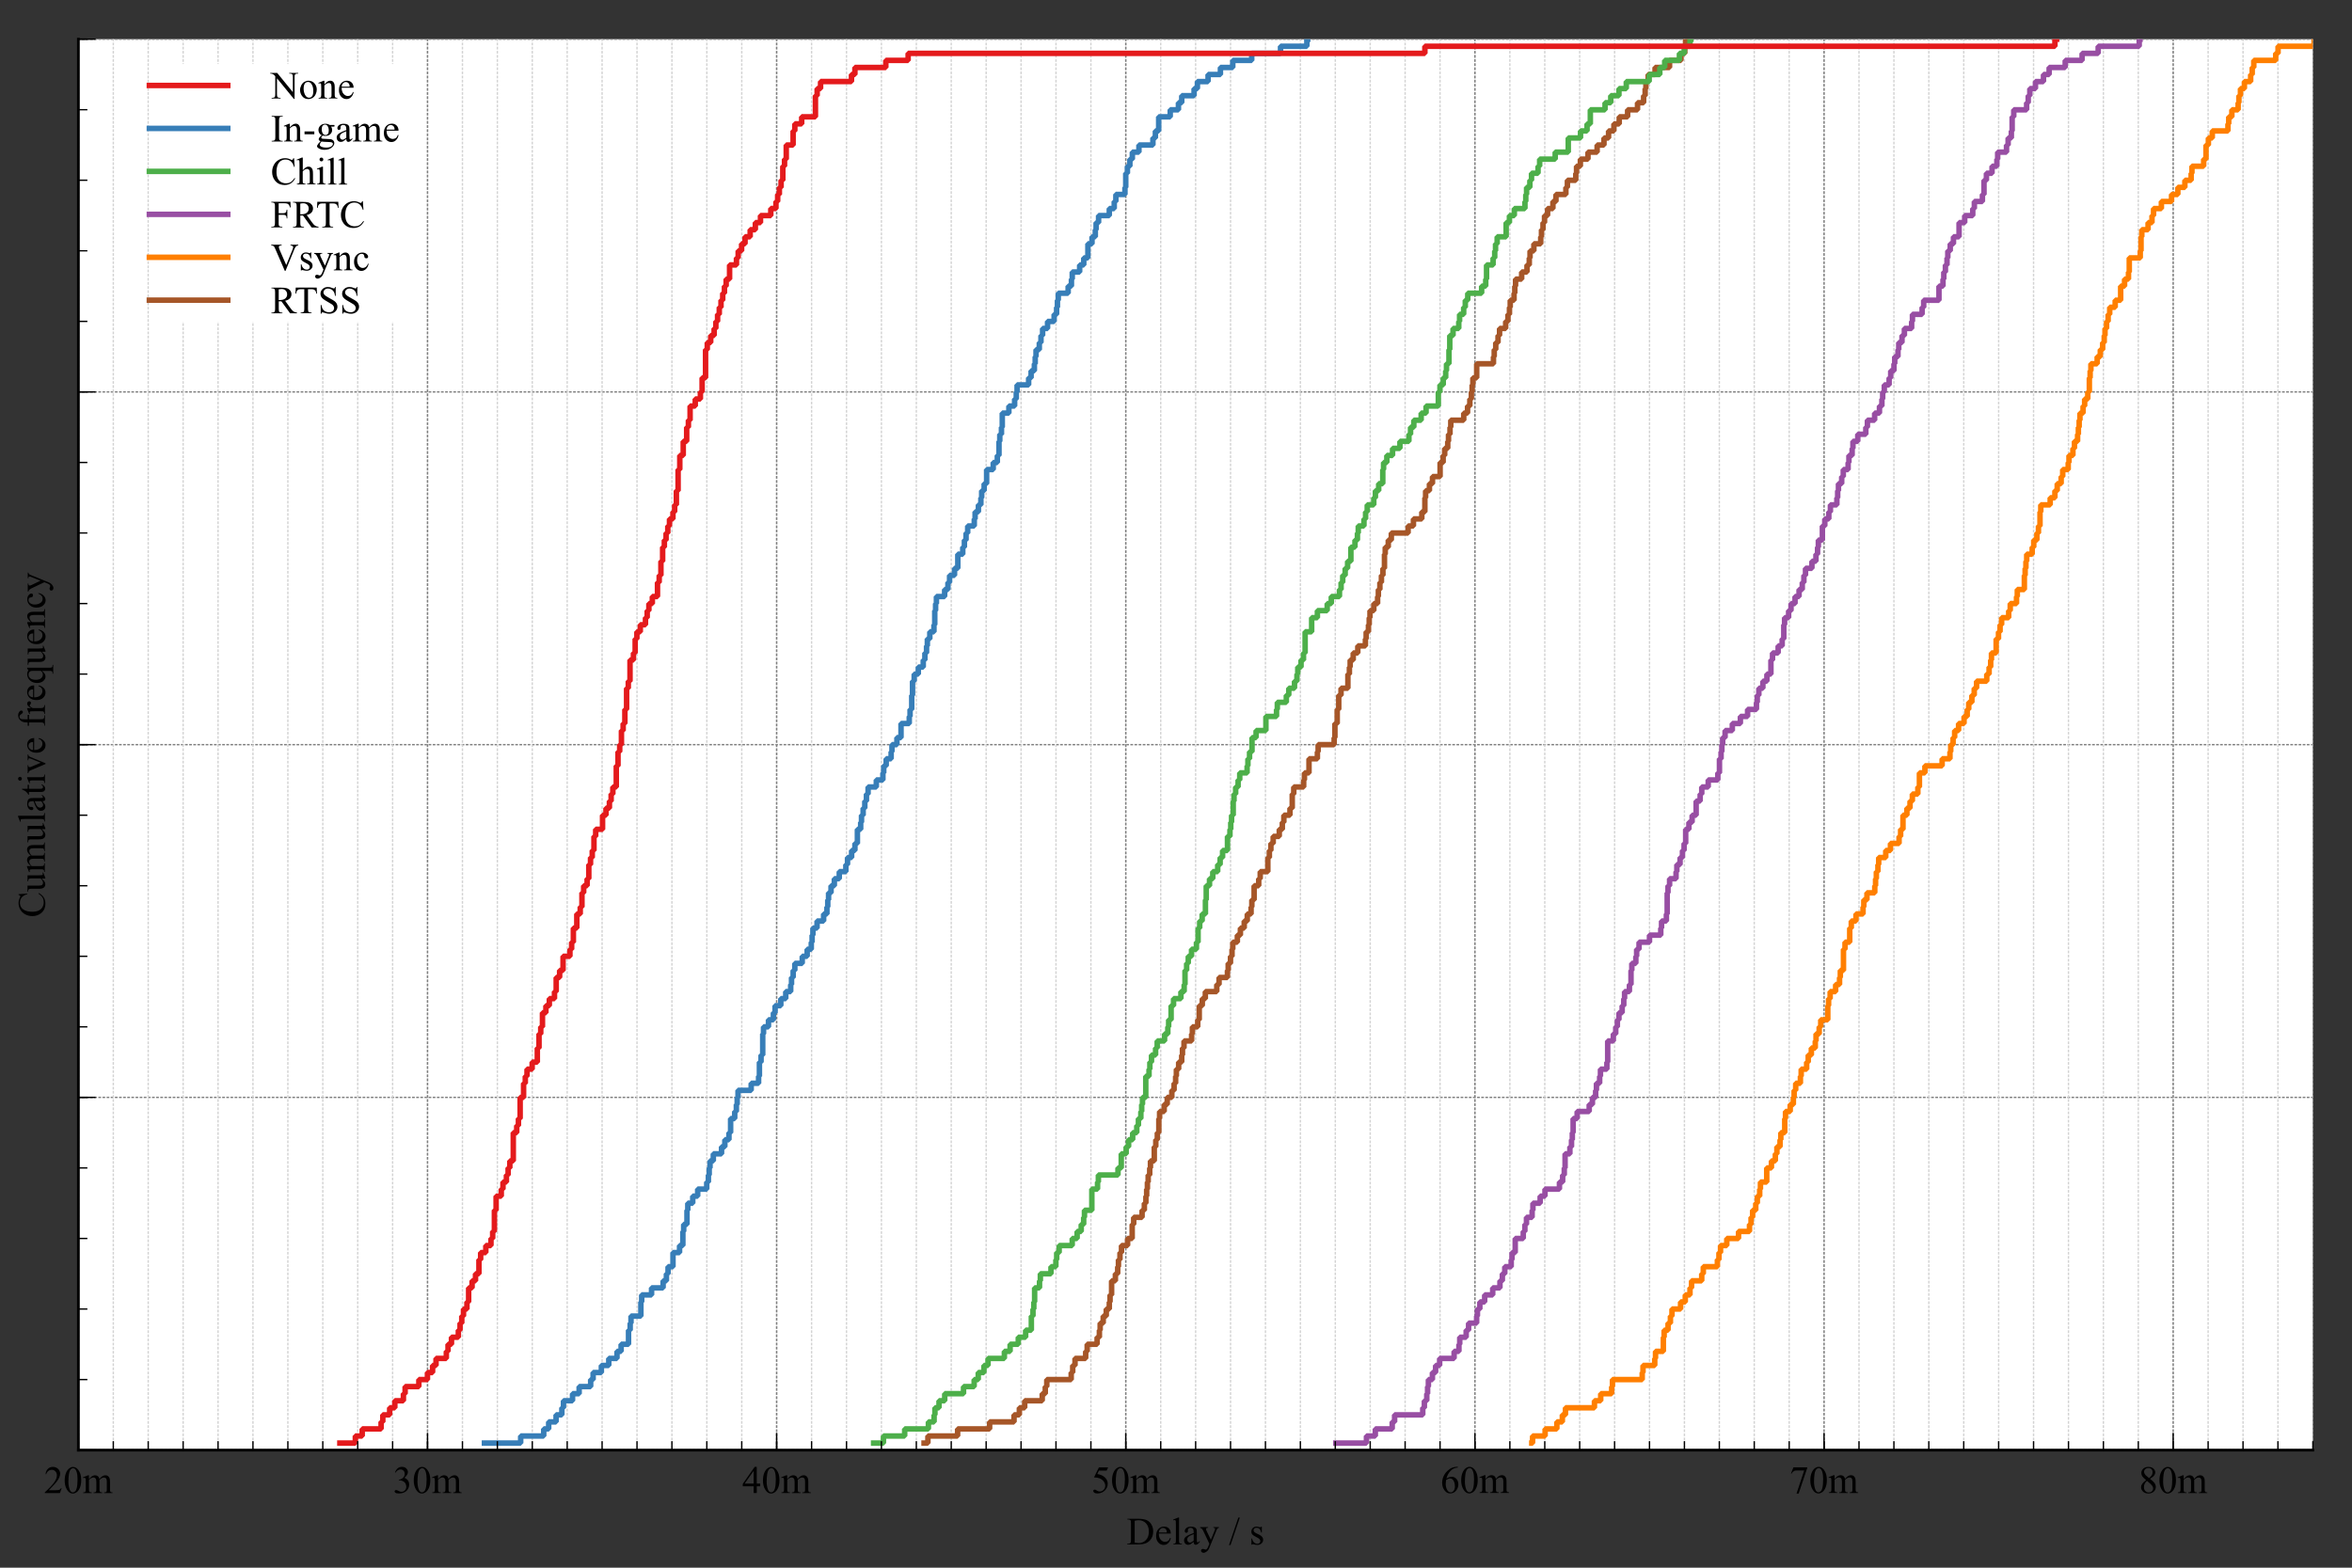 <svg height="755.9" width="1133.85" xmlns="http://www.w3.org/2000/svg" xmlns:xlink="http://www.w3.org/1999/xlink"><rect width="100%" height="100%" fill="#333333" stroke="none"/><clipPath id="a"><path d="m0 0h1133.85v755.9h-1133.85z"/></clipPath><clipPath id="b"><path d="m37.79 18.89h1077.16v680.31h-1077.16v-680.31"/></clipPath><g fill-rule="evenodd" stroke="#000" stroke-linecap="square" stroke-linejoin="bevel"><g clip-path="url(#a)"><path d="m37.79 18.89h1077.16v680.31h-1077.16v-680.31" fill="#fff" stroke="none"/></g><g clip-path="url(#b)" fill="none" stroke-dasharray=".66 1.33" stroke-width=".66"><path d="m37.79 699.21h1077.16m-1077.16-170.08h1077.16m-1077.16-170.08h1077.16m-1077.16-170.08h1077.16m-1077.16-170.08h1077.16" stroke="#808080"/><path d="m37.79 18.89v680.31m16.83-680.31v680.31m16.83-680.31v680.31m16.83-680.31v680.31m16.83-680.31v680.31m16.83-680.31v680.31m16.83-680.31v680.31m16.84-680.31v680.31m16.83-680.31v680.31m16.83-680.31v680.31m16.83-680.31v680.31m16.83-680.31v680.31m16.83-680.31v680.31m16.83-680.31v680.31m16.83-680.31v680.31m16.83-680.31v680.31m16.83-680.31v680.31m16.83-680.31v680.31m16.83-680.31v680.31m16.83-680.31v680.31m16.83-680.31v680.31m16.84-680.31v680.31m16.83-680.31v680.31m16.83-680.31v680.31m16.83-680.31v680.31m16.83-680.31v680.31m16.83-680.31v680.31m16.83-680.31v680.31m16.83-680.31v680.31m16.83-680.31v680.31m16.83-680.31v680.31m16.83-680.31v680.31m16.83-680.31v680.31m16.83-680.31v680.31m16.83-680.31v680.31m16.84-680.31v680.31m16.83-680.31v680.31m16.83-680.31v680.31m16.83-680.31v680.31m16.83-680.31v680.31m16.83-680.31v680.31m16.83-680.31v680.31m16.83-680.31v680.31m16.83-680.31v680.31m16.83-680.31v680.31m16.83-680.31v680.31m16.83-680.31v680.31m16.83-680.31v680.31m16.83-680.31v680.31m16.84-680.31v680.31m16.83-680.31v680.31m16.83-680.31v680.31m16.83-680.31v680.31m16.83-680.31v680.31m16.83-680.31v680.31m16.83-680.31v680.31m16.83-680.31v680.31m16.83-680.31v680.31m16.83-680.31v680.31m16.83-680.31v680.31m16.83-680.31v680.31m16.83-680.31v680.31m16.83-680.31v680.31m16.83-680.31v680.31m16.84-680.31v680.31" stroke="#d3d3d3"/><path d="m37.79 18.89v680.31m168.31-680.31v680.31m168.3-680.31v680.31m168.31-680.31v680.31m168.31-680.31v680.31m168.31-680.31v680.31m168.3-680.31v680.31" stroke="#808080"/></g><g clip-path="url(#a)"><path d="m72.01 30.87h120.89v124.23h-120.89z" fill="#fff" stroke="none"/><path d="m72.01 41.22h37.79" fill="none" stroke="#e41a1c" stroke-width="2.66"/><path d="m130.26 35.15h3.36l7.56 9.28v-7.14c0-.76-.08-1.23-.25-1.42-.22-.25-.58-.38-1.06-.38h-.42v-.33h4.3v.33h-.43c-.52 0-.89.15-1.11.47-.13.19-.2.63-.2 1.33v10.43h-.32l-8.16-9.97v7.62c0 .76.08 1.23.24 1.42.23.25.58.38 1.06.38h.43v.33h-4.3v-.33h.42c.52 0 .9-.15 1.12-.47.13-.19.2-.63.2-1.33v-8.61c-.35-.42-.63-.69-.81-.83-.18-.13-.45-.25-.81-.37-.17-.05-.44-.08-.8-.08v-.33m18.42 3.77c1.26 0 2.28.48 3.04 1.44.65.82.97 1.76.97 2.83 0 .74-.17 1.5-.53 2.27-.35.76-.85 1.34-1.48 1.73-.63.38-1.33.58-2.1.58-1.26 0-2.26-.5-3-1.5-.62-.84-.94-1.79-.94-2.84 0-.76.19-1.52.57-2.28.38-.75.88-1.31 1.5-1.68.62-.36 1.27-.54 1.97-.54m-.28.59c-.32 0-.64.09-.97.28-.32.19-.58.52-.78 1s-.3 1.09-.3 1.85c0 1.21.24 2.26.72 3.15.48.88 1.12 1.32 1.91 1.32.59 0 1.07-.24 1.46-.73.38-.48.57-1.32.57-2.51 0-1.48-.31-2.65-.95-3.5-.43-.58-.98-.87-1.65-.87m7.98 1.17c.98-1.18 1.91-1.77 2.8-1.77.45 0 .84.11 1.17.34.32.22.59.6.78 1.12.13.36.2.92.2 1.68v3.57c0 .52.04.88.12 1.07.06.15.17.27.32.35.14.08.42.12.82.12v.32h-4.13v-.32h.17c.38 0 .66-.05.81-.17.15-.11.26-.29.32-.52.02-.09.03-.37.03-.85v-3.42c0-.76-.09-1.31-.29-1.65-.19-.34-.53-.51-.99-.51-.72 0-1.44.39-2.16 1.18v4.41c0 .56.03.91.1 1.05.08.17.2.3.35.38.14.08.45.12.9.12v.32h-4.13v-.32h.18c.42 0 .71-.1.86-.32.14-.21.22-.62.22-1.23v-3.1c0-1-.02-1.61-.06-1.83-.04-.21-.11-.36-.21-.44-.09-.07-.22-.11-.37-.11-.17 0-.37.04-.61.13l-.13-.32 2.52-1.02h.39v1.77m8.31 1.62c0 1.24.29 2.21.9 2.92.6.7 1.32 1.05 2.14 1.05.54 0 1.02-.15 1.42-.45s.74-.81 1.01-1.54l.28.18c-.12.83-.49 1.59-1.11 2.27-.61.68-1.38 1.02-2.31 1.02-1 0-1.86-.39-2.57-1.17s-1.07-1.83-1.07-3.15c0-1.43.36-2.54 1.1-3.34.73-.8 1.65-1.2 2.76-1.2.93 0 1.7.3 2.31.92.6.61.9 1.44.9 2.47h-5.77m0-.52h3.87c-.03-.53-.09-.91-.19-1.13-.15-.34-.37-.6-.68-.8-.3-.19-.61-.29-.94-.29-.5 0-.95.19-1.35.58-.39.39-.63.93-.69 1.63" stroke="none"/><path d="m72.01 61.93h37.79" fill="none" stroke="#377eb8" stroke-width="2.66"/><path d="m136.28 67.9v.33h-5.3v-.33h.43c.51 0 .88-.14 1.11-.44.14-.19.21-.66.21-1.4v-7.99c0-.62-.03-1.04-.11-1.24-.06-.15-.18-.28-.37-.39-.26-.14-.54-.21-.84-.21h-.43v-.33h5.3v.33h-.44c-.5 0-.87.14-1.1.44-.15.19-.22.66-.22 1.4v7.99c0 .62.03 1.04.11 1.24.06.15.18.28.38.39.26.14.53.21.83.21zm3.47-6.5c.98-1.18 1.91-1.77 2.8-1.77.45 0 .84.11 1.17.34.32.22.59.6.78 1.12.13.36.2.92.2 1.68v3.57c0 .52.04.88.12 1.07.06.15.17.27.32.35.14.08.42.12.82.12v.32h-4.13v-.32h.17c.38 0 .66-.05.81-.17.15-.11.26-.29.32-.52.02-.09.03-.37.03-.85v-3.42c0-.76-.09-1.31-.29-1.65-.19-.34-.53-.51-.99-.51-.72 0-1.44.39-2.16 1.18v4.41c0 .56.03.91.1 1.05.08.17.2.3.35.38.14.08.45.12.9.12v.32h-4.13v-.32h.18c.42 0 .71-.1.86-.32.14-.21.22-.62.22-1.23v-3.1c0-1-.02-1.61-.06-1.83-.04-.21-.11-.36-.21-.44-.09-.07-.22-.11-.37-.11-.17 0-.37.04-.61.13l-.13-.32 2.52-1.02h.39v1.77m7.08 1.95h4.72v1.37h-4.72zm8.29 1.83c-.51-.24-.9-.59-1.17-1.04-.27-.44-.41-.94-.41-1.48 0-.82.31-1.54.93-2.13s1.42-.89 2.39-.89c.79 0 1.48.19 2.07.58h1.77c.26 0 .41 0 .45.02.04.01.07.04.09.07.03.05.05.15.05.29 0 .15-.01.26-.04.32-.01.03-.05.05-.09.07-.04.01-.19.02-.46.02h-1.08c.34.43.51.99.51 1.68 0 .77-.29 1.44-.89 1.99-.59.55-1.39.83-2.4.83-.41 0-.83-.06-1.26-.18-.26.23-.44.43-.54.6-.09.17-.14.32-.14.44 0 .1.05.2.15.3.1.09.29.16.58.21.17.02.59.04 1.27.06 1.25.03 2.06.07 2.43.12.56.07 1.01.28 1.35.63.33.34.5.76.5 1.26 0 .68-.32 1.33-.96 1.93-.94.88-2.18 1.33-3.71 1.33-1.17 0-2.16-.26-2.97-.79-.45-.3-.68-.62-.68-.94 0-.14.03-.29.1-.43.1-.22.31-.53.63-.94.04-.05.35-.38.93-.98-.31-.18-.54-.35-.67-.5-.13-.14-.19-.31-.19-.5 0-.21.08-.46.26-.74.17-.28.57-.69 1.2-1.21m1.58-5.12c-.45 0-.82.17-1.13.53-.3.35-.45.91-.45 1.65 0 .96.2 1.7.62 2.23.31.4.71.6 1.2.6.46 0 .84-.17 1.14-.52.29-.34.44-.89.44-1.63 0-.96-.21-1.72-.63-2.27-.31-.4-.7-.6-1.19-.6m-1.68 8.17c-.28.31-.5.59-.64.86-.14.26-.21.51-.21.73 0 .29.17.54.52.76.6.37 1.48.56 2.63.56 1.09 0 1.9-.19 2.42-.57s.78-.79.78-1.23c0-.31-.15-.54-.46-.67s-.94-.21-1.88-.23c-1.36-.03-2.42-.1-3.15-.21m11.94-1.2c-.85.66-1.39 1.04-1.61 1.15-.32.15-.67.22-1.05.22-.57 0-1.05-.19-1.42-.59-.37-.39-.56-.91-.56-1.56 0-.4.09-.76.27-1.05.24-.41.68-.8 1.3-1.16.61-.36 1.64-.8 3.08-1.33v-.32c0-.83-.13-1.4-.39-1.71s-.64-.46-1.15-.46c-.38 0-.68.1-.91.31-.23.2-.34.44-.34.71l.01.52c0 .28-.07.49-.21.64s-.33.22-.56.22c-.22 0-.4-.07-.55-.23-.14-.15-.21-.37-.21-.64 0-.52.26-1 .8-1.44.53-.43 1.28-.65 2.25-.65.74 0 1.35.12 1.82.37.35.18.62.48.79.88.1.26.16.79.16 1.6v2.83c0 .79.01 1.28.04 1.46.03.17.08.29.15.36.07.06.15.09.24.09s.18-.02.25-.06c.12-.07.37-.3.73-.66v.51c-.68.91-1.33 1.36-1.95 1.36-.29 0-.53-.1-.71-.31-.17-.2-.26-.56-.27-1.05m0-.59v-3.18c-.91.36-1.51.62-1.78.77-.48.26-.82.54-1.03.84-.2.29-.31.61-.31.95 0 .43.13.8.39 1.09.26.28.56.43.9.43.46 0 1.07-.3 1.82-.91m6.04-5.03c.6-.6.96-.95 1.07-1.05.27-.23.56-.41.88-.53.31-.12.63-.19.94-.19.52 0 .97.15 1.35.45.37.3.63.74.75 1.32.62-.73 1.15-1.2 1.58-1.43.43-.22.87-.34 1.33-.34.44 0 .83.11 1.18.34.34.22.61.6.81 1.11.13.35.2.9.2 1.66v3.59c0 .52.03.88.11 1.07.06.13.17.24.33.34.16.09.43.14.8.14v.32h-4.12v-.32h.17c.35 0 .63-.07.84-.21.14-.09.24-.25.3-.46.02-.1.03-.39.03-.88v-3.59c0-.68-.08-1.16-.24-1.44-.23-.38-.61-.58-1.14-.58-.32 0-.64.08-.97.24-.32.16-.71.46-1.18.89l-.01.1.01.39v3.99c0 .57.03.92.09 1.06s.18.25.36.35c.17.09.47.14.9.14v.32h-4.22v-.32c.46 0 .78-.05.95-.16.17-.1.29-.27.36-.49.03-.1.04-.4.04-.9v-3.59c0-.68-.1-1.17-.3-1.47-.26-.38-.64-.58-1.12-.58-.32 0-.65.08-.97.26-.5.26-.89.56-1.16.9v4.48c0 .54.03.9.11 1.06.07.16.18.28.33.36.14.08.45.12.9.12v.32h-4.13v-.32c.38 0 .65-.04.8-.12s.26-.21.34-.39c.07-.17.11-.52.11-1.04v-3.19c0-.91-.02-1.51-.08-1.78-.04-.2-.1-.33-.2-.41-.09-.07-.21-.11-.37-.11-.17 0-.37.04-.61.13l-.13-.32 2.52-1.02h.39v1.78m13.46 1.61c0 1.24.29 2.21.9 2.92.6.7 1.32 1.05 2.14 1.05.54 0 1.02-.15 1.42-.45s.74-.81 1.01-1.54l.28.18c-.12.83-.49 1.59-1.11 2.27-.61.68-1.38 1.02-2.31 1.02-1 0-1.86-.39-2.57-1.17s-1.07-1.83-1.07-3.15c0-1.43.36-2.54 1.1-3.34.73-.8 1.65-1.2 2.76-1.2.93 0 1.7.3 2.31.92.6.61.9 1.44.9 2.47h-5.77m0-.52h3.87c-.03-.53-.09-.91-.19-1.13-.15-.34-.37-.6-.68-.8-.3-.19-.61-.29-.94-.29-.5 0-.95.19-1.35.58-.39.39-.63.93-.69 1.63" stroke="none"/><path d="m72.01 82.63h37.79" fill="none" stroke="#4daf4a" stroke-width="2.66"/><path d="m141.77 76.28.28 4.2h-.28c-.37-1.26-.91-2.16-1.61-2.72-.7-.55-1.54-.83-2.52-.83-.82 0-1.56.2-2.22.62-.66.41-1.18 1.08-1.56 1.99s-.57 2.04-.57 3.4c0 1.12.17 2.09.53 2.91.35.82.89 1.45 1.62 1.89.72.43 1.54.65 2.46.65.8 0 1.51-.17 2.12-.51s1.29-1.02 2.02-2.04l.28.18c-.62 1.1-1.34 1.9-2.17 2.41-.82.51-1.81.76-2.94.76-2.05 0-3.64-.76-4.76-2.28-.84-1.13-1.26-2.46-1.26-3.99 0-1.23.27-2.37.83-3.4.55-1.03 1.31-1.83 2.28-2.4.97-.56 2.03-.85 3.18-.85.89 0 1.77.21 2.64.65.25.13.43.2.54.2.16 0 .3-.05.42-.17.15-.16.27-.39.33-.68h.31m4.25-.31v6.11c.67-.74 1.21-1.21 1.6-1.42s.79-.31 1.18-.31c.47 0 .88.13 1.22.39s.59.67.75 1.23c.11.38.17 1.1.17 2.13v2.95c0 .52.04.89.12 1.08.06.14.16.26.31.34.14.08.41.12.8.12v.32h-4.1v-.32h.19c.38 0 .66-.05.81-.17.15-.11.25-.29.31-.52.01-.09.02-.38.02-.85v-2.95c0-.91-.04-1.51-.14-1.79-.09-.28-.24-.5-.45-.64-.2-.14-.45-.21-.74-.21s-.6.07-.93.23c-.32.15-.7.47-1.15.95v4.41c0 .57.03.92.09 1.06s.18.25.35.35c.17.09.47.14.89.14v.32h-4.14v-.32c.37 0 .66-.05.87-.17.12-.06.21-.17.29-.34.07-.17.1-.51.1-1.04v-7.56c0-.95-.02-1.54-.06-1.76-.04-.21-.11-.36-.21-.44-.09-.07-.22-.11-.37-.11-.12 0-.33.04-.62.14l-.12-.31 2.5-1.02h.42m9.02 0c.25 0 .47.08.65.26.17.17.26.39.26.65 0 .25-.08.47-.26.65-.17.18-.39.27-.65.27-.25 0-.47-.09-.65-.27s-.27-.4-.27-.65.08-.47.26-.65c.17-.17.4-.26.66-.26m.75 4.37v6.72c0 .52.03.87.11 1.04.07.17.18.3.33.38.14.08.42.12.81.12v.32h-4.06v-.32c.4 0 .68-.03.82-.11.14-.07.25-.21.33-.39s.12-.53.12-1.05v-3.22c0-.9-.02-1.49-.08-1.76-.04-.19-.1-.33-.2-.4-.09-.07-.21-.11-.37-.11-.17 0-.37.04-.62.13l-.12-.32 2.52-1.02h.4m5.18-4.37v11.09c0 .52.03.87.11 1.04.07.17.19.29.35.38.15.08.45.13.88.13v.32h-4.09v-.32c.38 0 .64-.03.78-.11.14-.07.24-.21.32-.39.07-.18.11-.53.11-1.05v-7.59c0-.94-.02-1.52-.06-1.73s-.11-.36-.2-.44c-.09-.07-.21-.11-.36-.11s-.35.04-.6.14l-.15-.31 2.49-1.02h.41m5.19 0v11.09c0 .52.03.87.11 1.04.07.17.19.29.35.38.15.08.45.13.88.13v.32h-4.09v-.32c.38 0 .64-.03.78-.11.14-.07.24-.21.32-.39.07-.18.11-.53.11-1.05v-7.59c0-.94-.02-1.52-.06-1.73s-.11-.36-.2-.44c-.09-.07-.21-.11-.36-.11s-.35.04-.6.14l-.15-.31 2.49-1.02h.41" stroke="none"/><path d="m72.01 103.34h37.79" fill="none" stroke="#984ea3" stroke-width="2.66"/><path d="m134.34 97.94v4.86h2.25c.51 0 .89-.11 1.13-.34.24-.22.4-.68.47-1.35h.33v4.19h-.33c0-.48-.06-.83-.18-1.05-.11-.22-.28-.39-.49-.5s-.52-.16-.93-.16h-2.25v3.88c0 .62.03 1.04.11 1.24.06.15.18.28.38.39.26.14.54.21.84.21h.44v.33h-5.31v-.33h.43c.51 0 .88-.14 1.11-.44.14-.19.21-.66.21-1.4v-7.99c0-.62-.03-1.04-.11-1.24-.06-.15-.18-.28-.37-.39-.26-.14-.54-.21-.84-.21h-.43v-.33h9.21l.11 2.72h-.31c-.15-.57-.34-1-.55-1.27s-.46-.46-.77-.58c-.3-.12-.78-.18-1.42-.18h-2.73m19.21 11.7h-3.3l-4.19-5.78c-.31.01-.56.01-.75.01-.07 0-.16 0-.25 0s-.18 0-.28-.01v3.59c0 .77.08 1.26.25 1.45.23.26.57.4 1.04.4h.48v.33h-5.3v-.33h.46c.52 0 .89-.17 1.12-.51.12-.18.19-.63.19-1.34v-7.99c0-.77-.08-1.26-.25-1.45-.23-.26-.59-.4-1.05-.4h-.46v-.33h4.51c1.31 0 2.28.09 2.9.28s1.15.54 1.58 1.05.65 1.12.65 1.83c0 .76-.24 1.42-.74 1.98-.49.56-1.26.95-2.3 1.18l2.55 3.55c.58.81 1.08 1.35 1.5 1.62.42.26.96.43 1.64.51v.33m-8.79-6.36h.3.21c1.18 0 2.07-.25 2.67-.76.59-.51.89-1.16.89-1.95 0-.77-.24-1.4-.72-1.88s-1.12-.72-1.92-.72c-.35 0-.83.05-1.43.17zm18.32-6.01.13 2.9h-.34c-.06-.51-.15-.87-.27-1.09-.18-.35-.43-.61-.75-.78-.31-.16-.72-.25-1.23-.25h-1.74v9.45c0 .76.08 1.23.24 1.42.23.25.58.38 1.06.38h.42v.33h-5.25v-.33h.43c.52 0 .89-.15 1.11-.47.13-.19.2-.63.2-1.33v-9.45h-1.48c-.57 0-.98.04-1.23.12-.31.11-.58.33-.81.66-.22.32-.35.77-.4 1.33h-.34l.14-2.9h10.1m11.86-.28.28 4.2h-.28c-.37-1.26-.91-2.16-1.61-2.72-.7-.55-1.54-.83-2.52-.83-.82 0-1.56.2-2.22.62-.66.41-1.18 1.08-1.56 1.99s-.57 2.04-.57 3.4c0 1.12.17 2.09.53 2.91.35.82.89 1.45 1.62 1.89.72.43 1.54.65 2.46.65.8 0 1.51-.17 2.12-.51s1.29-1.02 2.02-2.04l.28.18c-.62 1.1-1.34 1.9-2.17 2.41-.82.51-1.81.76-2.94.76-2.05 0-3.64-.76-4.76-2.28-.84-1.13-1.26-2.46-1.26-3.99 0-1.23.27-2.37.83-3.4.55-1.03 1.31-1.83 2.28-2.4.97-.56 2.03-.85 3.18-.85.89 0 1.77.21 2.64.65.25.13.43.2.54.2.16 0 .3-.05.42-.17.15-.16.27-.39.33-.68h.31" stroke="none"/><path d="m72.01 124.05h37.79" fill="none" stroke="#ff7f00" stroke-width="2.66"/><path d="m143.79 117.97v.33c-.43.07-.77.21-.99.42-.32.29-.6.75-.85 1.36l-4.31 10.53h-.33l-4.63-10.67c-.23-.54-.4-.88-.5-1-.15-.18-.33-.33-.56-.44-.22-.1-.52-.17-.89-.2v-.33h5.05v.33c-.57.05-.94.15-1.11.29s-.25.31-.25.53c0 .3.14.77.42 1.42l3.15 7.25 2.92-7.16c.28-.7.42-1.19.42-1.47 0-.17-.08-.34-.26-.5-.17-.16-.47-.27-.89-.34-.03 0-.08-.01-.15-.02v-.33h3.81m6.21 3.77v2.84h-.3c-.23-.89-.52-1.5-.89-1.82-.36-.32-.82-.48-1.38-.48-.42 0-.77.11-1.03.33s-.39.47-.39.74c0 .34.09.63.29.87.18.24.57.51 1.15.79l1.33.64c1.23.6 1.85 1.39 1.85 2.38 0 .76-.28 1.37-.86 1.83-.57.46-1.21.69-1.93.69-.51 0-1.09-.09-1.75-.27-.2-.06-.36-.09-.49-.09-.14 0-.24.07-.32.23h-.3v-2.98h.3c.17.85.49 1.49.97 1.92s1.01.64 1.61.64c.42 0 .76-.12 1.02-.36s.39-.54.39-.89c0-.42-.14-.77-.44-1.05-.29-.28-.88-.64-1.76-1.08-.88-.43-1.46-.83-1.73-1.18-.27-.34-.41-.78-.41-1.31 0-.68.23-1.26.7-1.72s1.08-.69 1.83-.69c.32 0 .72.07 1.19.21.31.09.51.13.62.13.09 0 .17-.02.22-.06s.11-.13.19-.28h.3m1.39.24h3.89v.33h-.19c-.27 0-.47.05-.61.17-.13.11-.2.26-.2.44 0 .23.1.56.3.98l2.03 4.21 1.87-4.62c.1-.24.15-.49.15-.73 0-.1-.02-.19-.06-.24-.04-.06-.12-.12-.22-.15s-.28-.05-.54-.05v-.33h2.72v.33c-.22.02-.39.07-.52.14-.12.07-.25.21-.4.41-.05.08-.15.31-.31.7l-3.4 8.34c-.32.8-.75 1.42-1.29 1.83-.53.41-1.04.62-1.53.62-.35 0-.65-.1-.88-.31-.23-.2-.34-.44-.34-.71 0-.25.08-.46.25-.61.16-.15.39-.23.68-.23.2 0 .47.06.82.2.24.09.39.13.45.13.18 0 .38-.09.59-.28.21-.18.43-.55.65-1.09l.59-1.45-3-6.3c-.09-.18-.23-.42-.43-.7-.15-.21-.27-.35-.37-.42-.14-.09-.36-.18-.67-.25v-.33m12.26 1.52c.98-1.18 1.91-1.77 2.8-1.77.45 0 .84.11 1.17.34.32.22.59.6.78 1.12.13.36.2.92.2 1.68v3.57c0 .52.04.88.12 1.07.06.15.17.27.32.35.14.08.42.12.82.12v.32h-4.13v-.32h.17c.38 0 .66-.05.81-.17.15-.11.26-.29.32-.52.02-.09.03-.37.03-.85v-3.42c0-.76-.09-1.31-.29-1.65-.19-.34-.53-.51-.99-.51-.72 0-1.44.39-2.16 1.18v4.41c0 .56.03.91.1 1.05.08.17.2.3.35.38.14.08.45.12.9.12v.32h-4.13v-.32h.18c.42 0 .71-.1.86-.32.14-.21.22-.62.22-1.23v-3.1c0-1-.02-1.61-.06-1.83-.04-.21-.11-.36-.21-.44-.09-.07-.22-.11-.37-.11-.17 0-.37.04-.61.13l-.13-.32 2.52-1.02h.39v1.77m14.01 3.66c-.22 1.1-.66 1.94-1.32 2.54-.65.59-1.38.89-2.18.89-.94 0-1.77-.39-2.48-1.19-.7-.79-1.05-1.87-1.05-3.23 0-1.31.39-2.38 1.17-3.2s1.72-1.23 2.81-1.23c.82 0 1.49.21 2.02.65.52.43.79.88.79 1.35 0 .23-.07.41-.22.56-.14.14-.35.21-.62.21-.35 0-.63-.11-.81-.34-.1-.12-.17-.37-.2-.73-.03-.35-.15-.63-.36-.82-.21-.18-.5-.27-.88-.27-.6 0-1.09.22-1.47.67-.49.59-.73 1.38-.73 2.36 0 .99.24 1.87.73 2.64.49.76 1.15 1.14 1.98 1.14.59 0 1.13-.2 1.6-.61.33-.28.66-.78.97-1.52l.26.12" stroke="none"/><path d="m72.01 144.75h37.79" fill="none" stroke="#a65628" stroke-width="2.66"/><path d="m143.15 151.06h-3.3l-4.19-5.78c-.31.01-.56.01-.75.01-.07 0-.16 0-.25 0s-.18 0-.28-.01v3.59c0 .77.08 1.26.25 1.45.23.26.57.4 1.04.4h.48v.33h-5.3v-.33h.46c.52 0 .89-.17 1.12-.51.12-.18.19-.63.19-1.34v-7.99c0-.77-.08-1.26-.25-1.45-.23-.26-.59-.4-1.05-.4h-.46v-.33h4.51c1.31 0 2.28.09 2.9.28s1.15.54 1.58 1.05.65 1.12.65 1.83c0 .76-.24 1.42-.74 1.98-.49.56-1.26.95-2.3 1.18l2.55 3.55c.58.81 1.08 1.35 1.5 1.62.42.26.96.43 1.64.51v.33m-8.79-6.36h.3.21c1.18 0 2.07-.25 2.67-.76.59-.51.89-1.16.89-1.95 0-.77-.24-1.4-.72-1.88s-1.12-.72-1.92-.72c-.35 0-.83.05-1.43.17zm18.32-6.01.13 2.9h-.34c-.06-.51-.15-.87-.27-1.09-.18-.35-.43-.61-.75-.78-.31-.16-.72-.25-1.23-.25h-1.74v9.45c0 .76.08 1.23.24 1.42.23.25.58.38 1.06.38h.42v.33h-5.25v-.33h.43c.52 0 .89-.15 1.11-.47.13-.19.2-.63.2-1.33v-9.45h-1.48c-.57 0-.98.04-1.23.12-.31.11-.58.33-.81.66-.22.32-.35.77-.4 1.33h-.34l.14-2.9h10.1m9.17-.28v4.28h-.33c-.1-.82-.3-1.47-.58-1.96-.28-.48-.68-.87-1.2-1.15s-1.06-.42-1.62-.42c-.63 0-1.15.19-1.57.57-.41.38-.62.82-.62 1.31 0 .37.13.72.39 1.03.37.45 1.27 1.06 2.69 1.82 1.15.62 1.94 1.09 2.36 1.42s.74.72.97 1.17c.22.45.34.92.34 1.41 0 .93-.36 1.74-1.09 2.42-.72.67-1.66 1.01-2.8 1.01-.35 0-.69-.02-1.01-.08-.18-.03-.57-.14-1.17-.33-.59-.19-.96-.28-1.12-.28-.15 0-.27.04-.36.13-.08.09-.15.28-.19.56h-.33v-4.24h.33c.15.88.37 1.55.63 1.99s.67.8 1.22 1.1c.55.29 1.15.43 1.81.43.76 0 1.36-.2 1.8-.6s.66-.87.66-1.42c0-.3-.08-.61-.25-.92-.16-.31-.42-.59-.78-.86-.23-.18-.88-.57-1.94-1.16-1.05-.59-1.81-1.06-2.25-1.41s-.78-.74-1.01-1.16-.34-.89-.34-1.4c0-.88.34-1.65 1.02-2.29s1.54-.96 2.6-.96c.65 0 1.35.16 2.09.48.34.15.58.22.72.22.15 0 .28-.04.38-.14.1-.09.18-.28.24-.57h.33m10.4 0v4.28h-.33c-.1-.82-.3-1.47-.58-1.96-.28-.48-.68-.87-1.2-1.15s-1.06-.42-1.62-.42c-.63 0-1.15.19-1.57.57-.41.38-.62.82-.62 1.31 0 .37.13.72.39 1.03.37.45 1.27 1.06 2.69 1.82 1.15.62 1.94 1.09 2.36 1.42s.74.72.97 1.17c.22.45.34.92.34 1.41 0 .93-.36 1.74-1.09 2.42-.72.67-1.66 1.01-2.8 1.01-.35 0-.69-.02-1.01-.08-.18-.03-.57-.14-1.17-.33-.59-.19-.96-.28-1.12-.28-.15 0-.27.04-.36.13-.08.09-.15.28-.19.56h-.33v-4.24h.33c.15.88.37 1.55.63 1.99s.67.8 1.22 1.1c.55.29 1.15.43 1.81.43.76 0 1.36-.2 1.8-.6s.66-.87.66-1.42c0-.3-.08-.61-.25-.92-.16-.31-.42-.59-.78-.86-.23-.18-.88-.57-1.94-1.16-1.05-.59-1.81-1.06-2.25-1.41s-.78-.74-1.01-1.16-.34-.89-.34-1.4c0-.88.34-1.65 1.02-2.29s1.54-.96 2.6-.96c.65 0 1.35.16 2.09.48.34.15.58.22.72.22.15 0 .28-.04.38-.14.1-.09.18-.28.24-.57h.33" stroke="none"/></g><g clip-path="url(#b)" fill="none" stroke-width="2.66"><path d="m445.48 695.81h.37.37.36.37.37v-3.41h.36.37.37.37.36.37.37.37.36.37.37.37.36.37.37.36.37.37.37.36.37.37.37.36.37.37.37.36.37.37.37.36.37.37.36.37.37.37.36v-3.4h.37.37.37.36.37.37.37.36.37.37.36.37.37.37.36.37.37.37.36.37.37.37.36.37.37.36.37.37.37.36.37.37.37.36.37.37.37.36.37.37.37.36v-3.4h.37.37.36.37.37.37.36.37.37.37.36.37.37.37.36.37.37.36.37.37.37.36.37.37.37.36.37.37.37.36.37.37v-3.4h.36.37.37.37.36.37.37v-3.4h.37.36.37.37.37.36.37v-3.4h.37.37.36.37.37.36.37.37.37.36.37.37.37.36.37.37.37.36.37.37.36.37.37v-3.4h.37.36.37.37v-3.41h.37.36v-3.4h.37.37.37.36.37.37.36.37.37.37.36.37.37.37.36.37.37.37.36.37.37.37.36.37.37.36.37.37.37.36.37.37v-3.4h.37.36v-3.4h.37.37.37v-3.4h.36.37.37.36.37.37.37.36.37.37.37.36.37.37v-3.4h.37.36v-3.41h.37.37.36.37.37.37.36.37.37.37.36.37.37v-3.4h.37.36.37v-3.4h.37v-3.4h.37.36.37.37v-3.4h.36.37.37.37v-3.4h.36.37.37.37v-3.41h.36v-3.4h.37.37v-6.8h.37.36.37.37.36v-3.4h.37.37.37v-3.4h.36v-3.4h.37.37v-3.41h.37.36v-3.4h.37.37.37.36.37.37.36.37v-3.4h.37.37.36.37.37.37v-6.8h.36.37v-3.4h.37.37.36.37.37.37.36.37.37.36.37v-3.41h.37.37.36v-3.4h.37.37v-3.4h.37v-3.4h.36v-3.4h.37v-3.4h.37.37v-3.41h.36v-3.4h.37.37.36.37.37v-6.8h.37.36v-3.4h.37.37v-3.4h.37.36v-6.81h.37v-3.4h.37.37.36.37.37.36v-3.4h.37.37.37.36v-3.4h.37.37.37.36.37.37v-3.4h.37.36.37v-3.4h.37.37v-3.41h.36v-3.4h.37.37.36v-3.4h.37.37.37.36v-3.4h.37v-3.4h.37.37v-3.4h.36.37.37.37.36.37.37.36.37.37v-3.41h.37v-3.4h.36.37.37.37.36.37.37v-3.4h.37.36v-6.8h.37.37.36.37v-3.4h.37.37.36.37v-3.4h.37.37.36.37.37.37.36.37.37.37.36.37.37.36.37v-3.41h.37.37.36v-3.4h.37.37.37.36.37.37.37.36.37.37.36v-3.4h.37v-3.4h.37.37.36v-3.4h.37.37v-3.4h.37v-3.41h.36.37.37.37.36.37v-3.4h.37.36.37.37v-3.4h.37.36.37.37.37v-3.4h.36.37.37.37v-3.4h.36.37.37.37.36v-3.4h.37v-3.41h.37.36.37v-6.8h.37.37.36.37.37.37v-3.4h.36.37v-3.4h.37.37.36.37.37.36.37.37.37.36v-6.8h.37.37v-3.41h.37.36v-3.4h.37.37.37v-3.4h.36.37.37.36.37.37.37.36v-3.4h.37.37.37.36v-3.4h.37.37v-3.4h.37.36.37.37.37.36.37.37v-3.41h.36.37.37v-6.8h.37.36v-3.4h.37.37.37.36.37.37.37.36.37.37.36.37.37v-3.4h.37v-3.4h.36.37.37.37.36.37v-6.81h.37.37.36.37.37.36.37.37.37.36.37v-3.4h.37v-3.4h.37.36.37.37.37.36.37.37.37.36.37.37.36.37.37.37.36.37.37.37.36v-3.4h.37v-6.8h.37.37.36v-6.81h.37.37v-6.8h.36.37.37v-3.4h.37.36.37.37.37.36.37.37.37v-6.81h.36.37v-3.4h.37v-3.4h.36.37.37.37v-3.4h.36.37.37.37.36.37v-3.4h.37.37.36.37.37.37.36.37.37.36v-3.4h.37v-3.41h.37.37.36v-3.4h.37v-3.4h.37v-3.4h.37.36.37.37.37v-3.4h.36.37.37.36.37v-3.4h.37v-3.4h.37.36v-3.41h.37.37v-3.4h.37.36v-3.4h.37.37v-6.8h.37v-3.4h.36.37.37.36v-3.41h.37.37.37.36v-3.4h.37.37.37.36.37.37.37.36.37.37.37.36.37.37.36.37.37.37.36.37.37.37v-3.4h.36.37.37.37.36.37.37v-3.4h.36.37.37.37.36.37.37.37.36.37.37v-3.4h.37.36.37.37v-6.8h.36v-3.41h.37.37.37.36.37v-3.4h.37.37.36.37v-3.4h.37.37.36.37.37.37.36.37.37.36v-6.8h.37.37.37.36v-3.4h.37.37v-3.41h.37.36.37.37v-3.4h.37v-3.4h.36.37v-3.4h.37v-3.4h.36.37.37.37.36.37.37.37.36.37.37.37.36.37.37.36.37v-3.4h.37.37.36.37.37v-3.41h.37.36.37v-3.4h.37.37v-3.4h.36v-3.4h.37v-3.4h.37.37.36.37.37v-6.8h.36.37.37.37.36.37.37.37.36.37.37.37.36.37.37.36.37.37.37.36.37.37v-3.41h.37v-3.4h.36.37v-3.4h.37.37.36v-3.4h.37.37v-3.4h.36.37.37.37.36.37.37.37v-3.4h.36.37.37v-3.41h.37.36v-3.4h.37v-3.4h.37.37.36.37.37v-3.4h.36v-3.4h.37v-3.4h.37.37.36.37.37.37.36.37v-3.41h.37.37.36.37.37.36.37v-3.4h.37.37.36v-3.4h.37v-3.4h.37.37.36.37.37v-3.4h.37.36.37.37.36.37.37.37.36v-3.4h.37v-3.4h.37.37v-3.41h.36.37v-3.4h.37.37.36.37v-3.4h.37.37.36.37.37.36.37v-3.4h.37.37.36.37v-3.4h.37.37.36.37.37.37.36.37.37.36.37.37.37v-3.4h.36.37v-3.41h.37.37.36.37.37.37.36.37.37.36.37v-3.4h.37v-3.4h.37.36.37.37.37v-3.4h.36.37.37.37.36.37.37.37.36.37v-3.4h.37.36.37.37.37.36.37.37.37.36.37.37v-3.4h.37.36.37.37.36.37.37.37.36v-3.41h.37.37.37.36.37.37v-3.4h.37.36.37.37.36.37.37v-3.4h.37.36.37.37.37.36.37v-3.4h.37.37.36.37.37.37.36.37.37.36.37v-3.4h.37.37.36.37.37.37.36.37.37.37.36.37.37v-3.4h.36.37.37.37.36.37.37.37v-3.4h.36.37v-3.41h.37v-3.4h.37.36.37v-3.4h.37.36.37.37.37.36.37.37.37v-3.4h.36.37.37.37.36.37.37.37.36.37.37.36.37.37.37.36.37.37.37v-3.4h.36.37.37.37.36.37.37.36.37.37.37.36.37.37.37v-3.4h.36.37.37.37.36v-3.41h.37v-3.4h.37" stroke="#a65628"/><path d="m738.45 695.81h.38v-3.41h.38.38.38.37.38.38.38.38.37.38.38.38.38.38.37.38v-3.4h.38.38.38.37.38.38.38.38.37.38.38.38.38.38.37v-3.4h.38.38.38.38.37.38.38v-3.4h.38.38.38.37v-3.4h.38.38.38.38.37.38.38.38.38.37.38.38.38.38.38.37.38.38.38.38.37.38.38.38.38.38.37.38.38.38.38.37.38.38.38.38.37v-3.4h.38.38.38.38.38.37.38.38v-3.4h.38.38.37.38.38.38.38.38.37.38.38.38.38.37v-3.41h.38v-3.4h.38.38.38.38.37.38.38.38.38.37.38.38.38.38.37.38.38.38.38.38.37.38.38.38.38.37.38.38.38.38.38.37.38.38.38.38.37.38v-3.4h.38v-3.4h.38.38.37.38.38.38.38.38.37.38.38.38.38.37.38v-3.4h.38v-3.4h.38.38.38.37.38.38.38.38.37.38v-6.81h.38v-3.4h.38.38.37.38.38v-3.4h.38.38.38v-3.4h.37.38v-3.4h.38.38.38.37.38.38.38.38.38.37.38v-3.41h.38.38.38.37.38.38v-3.4h.38.38.38.37.38.38v-3.4h.38.38v-3.4h.37.38.38.38.38.37.38.38.38.38.38.37.38v-3.4h.38.38v-3.4h.38.37.38.38.38.38.38.37.38.38.38.38.37.38.38.38.38.37v-3.4h.38.38v-3.41h.38.38v-3.4h.38.37.38.38.38.38.37.38v-3.4h.38.38.38.38.37.38.38.38.38.37.38.38.38.38.37v-3.4h.38.38.38.38.38.37.38.38.38.38.37.38.38.38v-3.4h.38.38v-3.4h.37.38v-3.41h.38.38.38.37v-3.4h.38.38v-3.4h.38.38.38v-3.4h.37v-3.4h.38.38.38.38.37.38.38.38v-6.81h.38.37.38.38.38.38v-3.4h.38.37.38.38.38v-3.4h.38.37v-3.4h.38.38.38.38v-3.4h.38v-3.4h.37.38.38.38.38v-6.81h.37v-3.4h.38.38.38.38.37.38v-3.4h.38.38.38.38v-3.4h.37v-3.4h.38.38v-3.4h.38.38.37.38.38.38v-3.41h.38v-3.4h.38.37.38.38.38.38.37v-3.4h.38.38v-3.4h.38.38.37.38v-3.4h.38.38.38.38.37v-3.4h.38v-3.41h.38.38.38.37v-3.4h.38.38v-3.4h.38.38.38.37.38.38.38.38.37v-6.8h.38v-3.4h.38.38v-3.4h.38.38.37.38.38.38.38v-3.41h.37.38.38.38.38v-3.4h.37v-3.4h.38.38.38.38v-10.2h.38.37v-3.41h.38.38.38.38.37.38v-6.8h.38.38v-3.4h.38.38.37.38.38.38v-3.4h.38.37.38.38.38.38.37.38.38v-3.4h.38v-3.41h.38.38.37.38v-3.4h.38.38.38.37.38.38.38.38.38.37v-3.4h.38v-3.4h.38v-3.4h.38.38v-3.4h.37v-3.4h.38.38.38.38.38.37.38.38.38v-3.41h.38.37.38.38.38.38v-3.4h.37.38.38.38.38.38.37.38.38.38.38v-3.4h.37.38v-3.4h.38.38.38v-6.8h.38.37.38.38.38v-3.41h.38.37.38.38v-3.4h.38.38.37v-3.4h.38.38.38.38.38.37.38v-3.4h.38.38v-6.8h.38.37.38.38.38.38.38v-3.41h.37.38.38.38.38.37.38.38.38.38.37.38.38.38.38.38.37.38.38.38.38.37v-3.4h.38.38.38.38.38.37.38.38.38.38v-3.4h.37v-3.4h.38.38.38v-3.4h.38.38v-3.4h.37.38.38.38.38v-3.4h.37.38.38.38.38.37.38v-3.41h.38.38.38.38v-3.4h.37.38v-3.4h.38.38.38.37v-3.4h.38.38.38v-3.4h.38.38.37v-3.4h.38.38.38.38.37.38.38.38.38.37.38.38.38v-3.41h.38.38.37v-3.4h.38.38v-3.4h.38v-3.4h.38.37.38.38.38.38v-6.8h.38.37.38v-3.41h.38.38v-3.4h.38.37v-3.4h.38.38.38.38.37.38.38.38.38v-3.4h.38.37v-3.4h.38.38.38.38.37.38.38.38v-3.4h.38v-3.4h.38.37.38.38.38.38.37.38.38v-6.81h.38v-3.4h.38v-3.4h.38v-3.4h.37.38.38.38.38.37.38v-3.4h.38.38v-3.41h.38.37.38.38v-3.4h.38.38v-3.4h.38.37v-6.8h.38v-3.4h.38.38.38.37.38.38.38.38.38.37.38.38v-3.4h.38.38.37.38.38.38v-3.41h.38.37.38v-3.4h.38.38.38.38.37v-3.4h.38.38v-3.4h.38.38.37.38.38.38.38v-3.4h.38v-3.4h.37.38.38.38.38v-3.41h.37.38v-3.4h.38.38.38.37v-3.4h.38v-3.4h.38v-3.4h.38v-3.4h.38.38.37.38v-3.41h.38.38v-3.4h.38.37.38.38v-3.4h.38.38v-6.8h.38v-3.4h.37v-3.4h.38.38.38.38.37.38.38.38v-3.41h.38.38.37.38v-3.4h.38.38.38v-3.4h.37.38v-3.4h.38v-3.4h.38.38v-3.4h.37.38v-3.41h.38.38v-3.4h.38.38.37.38.38.38.38v-3.4h.37.38.38.38.38.38.37v-6.8h.38.38.38.38.37v-3.4h.38.38.38.38.37v-3.41h.38v-6.8h.38.38.38.38.37.38.38.38.38.37.38.38.38.38v-3.4h.38v-6.8h.37v-3.4h.38.38.38.38.37.38.38.38v-3.41h.38.37.38.38.38v-3.4h.38.38v-3.4h.37.38.38.38.38.37.38.38.38.38v-3.4h.38.37.38.38.38.38.37.38.38.38.38.38.37v-3.4h.38.38.38.38.37.38.38.38v-3.4h.38.37.38.38.38.38.38.37.38v-3.41h.38.38.38.37.38.38.38.38v-3.4h.38v-3.4h.37.38.38.38.38.37.38.38.38.38.37.38.38.38.38v-3.4h.38.37.38v-6.8h.38.38.38v-3.41h.37.38.38.38.38v-3.4h.38.37.38.38.38.38.37.38.38.38.38.38.37.38.38.38.38.37.38.38v-3.4h.38v-3.4h.38.37.38.38v-3.4h.38.38.38.37.38.38.38.38v-3.4h.37v-3.4h.38.38v-3.41h.38.38.38.37.38v-3.4h.38.38.38.37.38.38.38.38v-3.4h.37.38v-3.4h.38.38v-3.4h.38.38.37.38.38.38.38.37.38.38.38.38.38.37.38.38.38.38.37.38.38.38.38.37.38.38.38.38v-3.4h.38.37.38v-3.41h.38.38.38.37.38.38.38.38.38.37.38.38.38.38.37.38.38.38.38.38.37.38.38.38.38.37.38.38.38.38.37.38.38.38.38.38.37.38.38.38.38.37.38.38.38.38v-3.4h.38" stroke="#ff7f00"/><path d="m644.02 695.81h.38.39.39.39.39.38.39.39.39.39.38.39.39.39.39.38.39.39.39.39.38.39.39.39.39.38.39.39.39.39.38.39.39.39.39.38.39.39v-3.41h.39.39.38.39.39.39.39.38.39.39.39v-3.4h.39.38.39.39.39.39.38.39.39.39.39.38.39.39.39.39.38.39.39.39.39v-3.4h.38.39.39v-3.4h.39.39.38.39.39.39.39.38.39.39.39.39.38.39.39.39.39.38.39.39.39.39.38.39.39.39.39.38.39.39.39.39.38.39.39v-3.4h.39.39v-3.4h.38.39.39v-3.4h.39v-3.41h.39v-3.4h.38.39.39.39.39v-3.4h.38.39.39.39v-3.4h.39.38.39.39.39v-3.4h.39.38.39.39.39.39.38.39.39.39.39.38.39.39.39.39.38.39v-3.4h.39.39.39.38.39.39v-3.41h.39v-3.4h.39.38.39.39.39.39.38.39v-3.4h.39.39.39v-3.4h.38.39.39.39.39.38.39.39.39.39v-3.4h.38v-3.4h.39.39.39v-3.41h.39.38.39.39.39.39v-3.4h.38.39.39.39.39.38.39.39.39.39v-3.4h.38.39.39.39.39.38.39.39.39v-3.4h.39.38.39v-3.4h.39.39.39v-3.4h.38.39.39.39.39.38.39.39v-3.4h.39v-3.41h.39.38.39.39v-6.8h.39.39.38.39.39.39.39.38.39.39v-3.4h.39.39v-3.4h.38.39v-3.4h.39.39.39.38.39.39.39v-3.41h.39v-3.4h.38.39.39.39.39.38.39.39.39v-3.4h.39.38.39.39.39.39v-3.4h.38.39.39.39.39.38.39.39.39.39.38.39.39.39.39.38.39.39v-3.4h.39.39.38.39v-3.4h.39.39v-3.41h.39v-6.8h.38.39.39.39.39.38v-3.4h.39.39v-3.4h.39v-3.4h.39v-6.81h.38.39.39.39.39v-3.4h.38.39.39.39.39.38.39.39.39.39.38.39.39.39.39v-3.4h.38.39.39.39v-3.4h.39.38.39.39v-3.4h.39v-3.4h.39.38.39.39v-3.41h.39v-3.4h.39.38.39.39.39.39.38.39v-3.4h.39v-10.2h.39.39.38.39.39.39.39v-3.41h.38.39.39v-3.4h.39.39v-3.4h.38.39v-3.4h.39.39.39.38v-3.4h.39.39v-3.4h.39v-3.4h.39.38.39.39.39.39v-3.41h.38.39v-6.8h.39v-3.4h.39.39.38.39.39v-3.4h.39v-3.4h.38.39.39v-3.41h.39.39.38.39.39.39.39.38.39.39.39.39.38v-3.4h.39.39.39.39.38.39.39.39.39.38.39.39.39.39v-3.4h.38v-3.4h.39.39.39.39.38.39v-3.4h.39v-10.21h.39v-3.4h.39.38v-3.4h.39.39.39.39.38.39.39.39v-3.4h.39v-3.4h.38.39.39.39v-3.4h.39.38.39v-3.41h.39.39v-3.4h.39.38v-6.8h.39.39.39.39v-3.4h.38.39.39.39v-3.4h.39.38.39.39.39v-6.81h.39.38.39.39.39v-3.4h.39.38v-3.4h.39.39.39.39.38.39.39.39v-3.4h.39.38.39.39.39.39.38.39.39.39.39.38v-3.4h.39.39v-6.81h.39.39v-3.4h.38v-3.4h.39v-3.4h.39.39.39v-3.4h.38.39.39.39.39.38.39.39.39v-3.4h.39.38.39.39.39.39.38.39.39.39v-3.41h.39.38.39.39.39.39.38.39.39v-3.4h.39.39.38.39.39.39.39.38.39.39.39v-3.4h.39v-3.4h.38.39v-3.4h.39.39.39.38.39v-3.4h.39.39.39.38.39v-3.41h.39.39.39.38.39v-6.8h.39.39v-3.4h.39.38.39.39.39.39.38v-3.4h.39.39.39.39.38v-3.4h.39.39v-6.81h.39v-3.4h.39.38.39.39.39v-3.4h.39.38.39v-3.4h.39.39.39.38.39v-3.4h.39.39.39.38.39v-3.4h.39.39.39.38v-3.41h.39.39v-3.4h.39.39v-3.4h.38.39.39.39.39.38.39.39v-3.4h.39.39.38.39.39v-3.4h.39.39v-3.4h.38v-3.41h.39.39.39.39.38v-6.8h.39.39.39v-3.4h.39.38.39.39.39v-3.4h.39.38v-3.4h.39.39.39.39.38.39.39.39v-3.4h.39v-3.41h.38v-3.4h.39.39.39.39v-3.4h.38.39v-3.4h.39.39.39.38.39.39v-3.4h.39v-3.4h.39.38.39.39v-3.41h.39v-3.4h.39.38.39.39.39.39v-3.4h.38.39.39.39.39.38.39.39.39.39v-3.4h.38.39v-3.4h.39.39.39.38.39.39.39.39.38v-3.4h.39.39.39.39.38.39v-3.41h.39.39.39v-3.4h.38v-3.4h.39.39v-3.4h.39.39.38.39.39.39v-3.4h.39.38v-3.4h.39.39.39.39v-3.4h.38v-3.41h.39.39.39.39v-3.4h.38v-3.4h.39.39.39.39v-3.4h.38.39.39v-3.4h.39.39.38.39.39.39.39.38.39v-3.4h.39v-3.41h.39.39.38.39.39.39.39.38.39.39.39.39v-3.4h.38.39v-3.4h.39.39.39.38.39.39.39.39.38.39.39.39.39.38.39.39.39.39.38v-6.8h.39.39.39.39.38v-3.4h.39v-3.41h.39.39v-3.4h.39.38v-3.4h.39v-3.4h.39.39.39v-3.4h.38.39.39.39v-3.4h.39.38.39.39.39.39.38v-6.81h.39.39.39.39.38.39.39v-3.4h.39.39.38.39.39.39.39.38.39.39v-3.4h.39.39v-3.4h.38.39.39.39.39.38.39.39.39.39v-3.4h.38.39v-6.81h.39.39.39v-3.4h.38.39.39.39.39.38.39v-3.4h.39.39.39.38.39.39v-3.4h.39v-3.4h.39.38.39.39.39.39.38.39.39.39.39v-3.4h.38.39v-3.41h.39.39.39.38v-3.4h.39v-6.8h.39.39v-3.4h.39.38.39.39.39.39.38.39.39.39.39.38.39.39.39.39v-3.4h.38.39v-3.4h.39.39v-3.41h.39.38.39.39.39.39.38v-3.4h.39.39.39.39.38.39.39.39.39.38v-3.4h.39.39.39.39.38.39.39v-3.4h.39.39.38.39.39.39.39.38.39.39.39.39.38.39.39.39.39.38.39.39v-3.4h.39.39.38.39.39.39.39.38.39.39.39.39.38.39.39.39.39.38.39.39.39v-3.4h.39.38.39.39.39.39.38.39.39.39.39.38.39.39.39.39.38.39.39.39v-3.41h.39.38.39.39.39.39.38.39.39.39.39.38.39.39.39.39.38.39.39.39.39.38.39.39.39.39.38.39.39.39.39.38.39.39.39.39.38.39.39.39.39.38.39.39.39.39.38.39.39.39.39v-3.4h.38" stroke="#984ea3"/><path d="m421.16 695.81h.39.4.39.4.39.39.4.39.4.39.39.4v-3.41h.39.4.39.39.4.39.4.39.39.4.39.4.39.39.4.39.39.4.39.4.39.39.4.39.4.39v-3.4h.39.4.39.4.39.39.4.39.4.39.39.4.39.4.39.39.4.39.4.39.39.4.39.4.39.39.4.39.4v-3.4h.39.39.4.39.4.39.39v-3.4h.4v-3.4h.39.39.4.39.4v-3.4h.39.39.4.39.4.39.39v-3.4h.4.39.4.39.39.4.39.4.39.39.4.39.4.39.39.4.39.4.39.39.4.39.4v-3.41h.39.39.4.39.4.39.39.4.39.39.4.39.4v-3.4h.39.39.4.39.4v-3.4h.39.39.4.39.4.39.39v-3.4h.4.39.4.39.39v-3.4h.4.39.4.39.39.4.39.4.39.39.4.39.4.39.39.4.39.4.39.39v-3.4h.4.39.4.39.39.4.39v-3.41h.39.4.39.4.39.39.4.39.4.39v-3.4h.39.4.39.4.39.39.4.39.4v-3.4h.39.39.4.39.4.39.39v-6.8h.4.39v-3.4h.4v-3.41h.39v-6.8h.39.4.39.4.39.39v-3.4h.4v-3.4h.39.4.39.39.4.39.4.39.39.4.39.39.4v-3.4h.39.4.39.39.4.39v-3.4h.4v-3.41h.39.39.4v-3.4h.39.4.39.39.4.39.4.39.39.4.39.4.39.39.4.39v-3.4h.4.39.39.4.39.4v-3.4h.39.39.4.39.4v-3.4h.39.39.4v-3.4h.39v-3.41h.39.4.39.4.39.39.4.39.4v-10.2h.39.39.4.39.4.39.39v-3.4h.4v-3.4h.39.4.39.39.4.39.4.39.39.4.39.4.39.39.4.39.4.39.39.4.39.4.39.39v-3.41h.4.39.4.39v-6.8h.39.4.39.39.4.39v-3.4h.4.39.39v-3.4h.4.39.4.39.39v-3.4h.4.39.4.39.39v-3.4h.4.39v-3.41h.4.39.39v-3.4h.4v-3.4h.39v-3.4h.4.39.39.4v-10.21h.39.4.39.39v-3.4h.4v-3.4h.39.4v-3.4h.39.39.4.39.4v-3.4h.39.39v-3.4h.4.39.39.4.39.4.39.39.4v-3.41h.39.4.39.39v-3.4h.4v-3.4h.39.4.39v-6.8h.39.4.39v-3.4h.4.39.39.4.39.4.39.39.4v-3.4h.39.4.39.39v-3.41h.4v-6.8h.39.4v-3.4h.39.39v-3.4h.4.39.4.39v-3.4h.39.4.39.4.39.39v-3.41h.4.39v-6.8h.39.4v-3.4h.39.4.39v-3.4h.39.4.39.4v-6.81h.39v-6.8h.39.4.39.4v-3.4h.39.39.4.39v-3.4h.4.39.39.4.39.4v-3.4h.39.39.4v-3.4h.39.4.39v-3.41h.39.4.39.4.39.39v-6.8h.4.39.4v-3.4h.39v-3.4h.39v-3.4h.4.39v-6.81h.39v-3.4h.4.39v-3.4h.4.39.39v-3.4h.4.39v-3.4h.4.39.39.4.39.4.39.39.4v-3.41h.39v-3.4h.4.39v-3.4h.39.4.39v-6.8h.4.39.39.4.39v-3.4h.4.39.39.4.39.4.39.39.4.39.4.39v-6.81h.39.4.39.4.39.39.4.39.39.4.39.4.39v-3.4h.39v-3.4h.4.39.4.39.39.4.39.4.39.39.4v-3.4h.39.4.39v-3.4h.39.4.39.4.39.39.4v-3.4h.39.4.39v-3.41h.39v-3.4h.4.39.4.39v-3.4h.39.4.39v-3.4h.4.39v-10.21h.39.4.39.4.39.39.4.39v-6.8h.39.4.39.4.39.39.4v-3.4h.39.4.39.39.4.39.4.39.39.4.39.4v-3.4h.39.39.4.39.4v-3.4h.39.39.4.39.4.39.39.4.39.4v-3.4h.39.39v-3.41h.4.39v-3.4h.4.39.39v-3.4h.4.39.39v-3.4h.4.39.4.39v-6.8h.39.4.39.4.39v-3.41h.39.4.39v-3.4h.4v-3.4h.39.39.4.39.4.39.39v-3.4h.4.39v-3.4h.4.39v-3.4h.39.4.39.4.39.39.4.39v-3.4h.4.39v-3.41h.39.4.39.4v-3.4h.39.39.4.39.4v-6.8h.39v-3.4h.39.4.39.39v-3.4h.4.39.4.39.39.4.39v-3.41h.4.39.39.4.39.4.39.39.4v-3.4h.39.4.39.39.4.39.4.39.39.4.39v-3.4h.4.39v-3.4h.39.4.39.4v-3.4h.39.39.4.39.4.39.39.4.39v-3.4h.39.4.39.4.39.39v-3.41h.4.39.4.39.39.4.39.4.39.39.4.39.4.39.39v-6.8h.4.39v-3.4h.4.39.39.4v-3.4h.39.4.39v-3.4h.39v-3.4h.4.39.4v-6.81h.39v-6.8h.39.4.39.4v-3.4h.39.39.4.39.4.39.39v-3.4h.4v-3.41h.39.39.4.39.4v-3.4h.39.39v-3.4h.4.39.4v-3.4h.39.39.4.39.4.39.39.4.39.4.39.39.4.39.4.39.39v-3.4h.4.39.4.39.39v-3.4h.4v-6.81h.39.4.39.39.4.39.4.39v-3.4h.39.4v-3.4h.39v-3.4h.39.4v-3.4h.39.4.39.39.4.39.4.39.39.4.39v-6.81h.4.39.39.4v-3.4h.39.4.39.39.4.39v-3.4h.4.39.39.4.39.4.39.39.4.39.4.39.39v-3.4h.4v-3.4h.39v-3.4h.4.39.39.4v-3.41h.39.4v-3.4h.39.39.4.39.39.4.39.4v-3.4h.39.39v-3.4h.4.39.4.39.39.4.39.4.39.39.4.39.4.39.39.4.39.4.39v-3.4h.39.4.39.4.39.39.4.39.4.39.39.4.39.4.39.39v-6.81h.4.39.4.39.39.4.39.39.4.39.4.39.39.4.39v-3.4h.4.39.39.4.39.4.39.39v-3.4h.4.39.4.39v-6.8h.39.4.39.4.39.39.4.39.4.39.39.4.39.4.39.39.4.39v-3.4h.4.39.39.4.39.39.4v-3.4h.39.4.39.39.4.39.4.39.39.4v-3.41h.39.4.39.39.4.39.4.39.39v-3.4h.4.39.4.39.39.4.39.4.39.39.4.39.4.39.39.4.39.4.39.39.4.39.4.39.39.4.39.39v-3.4h.4.39.4.39.39.4.39.4.39.39.4.39.4v-3.4h.39.39.4.39.4.39v-3.4h.39.4.39.4.39.39.4.39.4.39.39.4.39.4.39.39.4.39v-3.4h.4.39.39.4.39.39v-3.41h.4.39.4.39.39.4.39v-3.4h.4" stroke="#4daf4a"/><path d="m233.55 695.81h.39.4.4.4.39.4.4.39.4.4.39.4.4.39.4.4.39.4.4.39.4.4.39.4.4.39.4.4.39.4.4.39.4.4.39.4.4.39.4.4.39.4.4.39v-3.41h.4.4.39.4.4.39.4.4.39.4.4.39.4.4.39.4.4.39.4.4.39.4.4.39.4.4.39.4v-3.4h.4.39.4.4.39.4v-3.4h.4.39.4.4.39.4.4.39.4v-3.4h.4.39.4.4.39.4.4v-3.4h.39.4v-3.4h.4.39.4.4.39.4.4.39.4.4.39v-3.4h.4.4.39.4.4.39.4.4v-3.41h.39.4.4.39.4.4.39.4.4.39.4.4.39.4v-3.4h.4.39.4v-3.4h.4.39.4.4.39.4.4.39.4.4v-3.4h.39.4.4.39.4.4.39.4.4v-3.4h.39.4.4.39.4.4.39.4.4.39v-3.4h.4.4.39.4.4v-3.41h.39.4.4.39.4.4.39.4.4v-6.8h.39.4v-3.4h.4v-3.4h.39.4.4.39.4.4.39.4.4.39.4.4v-6.81h.39v-3.4h.4.4.39.4.4.39.4.4.39.4.4.39v-3.4h.4.4.39.4.4.4.39.4.4.39.4.4.39.4v-3.4h.4.39.4.4v-3.4h.39.4v-3.4h.4.39.4.4.39.4v-6.81h.4.39.4.4.39.4.4.39v-3.4h.4.4.39.4v-6.8h.4v-3.4h.39.4.4.39v-6.81h.4v-3.4h.4.39.4.4.39.4v-3.4h.4.39.4.4.39.4v-3.4h.4.39.4.4.39.4.4.39.4.4.39v-3.4h.4.4v-3.4h.39v-3.41h.4v-3.4h.4.39.4.4v-3.4h.39.4.4.39.4.4.39.4.4.39v-3.4h.4.4.39.4v-3.4h.4.39.4.4.39v-3.4h.4.4v-6.81h.39.4.4.39.4v-3.4h.4.39v-3.4h.4v-3.4h.4v-3.4h.39.4.4.39.4.4.39.4.4.39.4.4.39.4.4.39v-3.4h.4.4.39.4.4.39.4.4.39v-3.41h.4v-6.8h.4.39v-3.4h.4.4v-10.21h.39v-3.4h.4.4.39.4.4.39v-3.4h.4.4.39.4.4.39v-3.4h.4.4v-3.4h.39.4.4.39.4.4.39v-3.4h.4.4.39.4.4.39v-3.4h.4.4.39.4.4.39v-3.41h.4v-3.4h.4.39v-3.4h.4.4v-3.4h.39.4.4.39.4.4.39.4.4v-3.4h.39.4.4.39.4.4v-3.4h.39.4.4.39.4v-3.41h.4v-3.4h.39v-3.4h.4.4.39.4.4v-3.4h.39.4.4.39.4.4.39.4v-3.4h.4.4.39.4v-3.4h.4v-3.41h.39v-3.4h.4.4.39v-3.4h.4.4.39.4v-3.4h.4.39.4.4.39.4v-3.4h.4.39.4.4.39.4.4.39v-3.4h.4.4v-3.4h.39.4.4.39.4v-3.41h.4.39.4.4v-3.4h.39.4.4v-6.8h.39.4.4.39v-3.4h.4v-3.4h.4.39v-3.41h.4.4v-3.4h.39.4v-3.4h.4.39v-3.4h.4.4.39.4.4.39.4.4.39.4v-3.4h.4.39.4.4.39.4.4.39v-3.4h.4v-3.41h.4.39.4v-3.4h.4.39.4.4.39.4v-3.4h.4v-3.4h.39.4.4.39.4.4v-3.4h.39.4.4.39.4v-6.8h.4.39.4.4.39.4.4.39.4.4v-3.41h.39v-3.4h.4.4v-6.8h.39v-6.8h.4.4v-3.41h.39.4.4.39.4v-3.4h.4.39.4.4.39.4v-3.4h.4.39v-3.4h.4.4v-3.4h.39v-3.4h.4.4.39v-3.41h.4.4.39.4.4v-3.4h.39v-6.8h.4v-3.4h.4v-3.4h.39.4.4.39.4.4.39.4.4.39v-3.4h.4.4.39.4v-3.41h.4.39v-3.4h.4.4.39.4.4.39v-3.4h.4.4.39.4v-6.8h.4.39.4.4.39.4v-3.4h.4.39v-3.41h.4.4v-3.4h.39.4v-3.4h.4.39.4.4.39.4.4.39v-3.4h.4v-3.4h.4.39.4.4v-3.4h.39.4.4v-3.4h.39v-3.41h.4.4.39v-3.4h.4.4.39v-6.8h.4.4.39.4.4.4.39.4v-3.4h.4.39.4.4.39v-3.4h.4.4v-6.81h.39v-3.4h.4.4v-3.4h.39v-6.8h.4.4.39.4.4.39.4.4v-3.41h.39.4.4.39.4.4.39v-3.4h.4.4v-3.4h.39v-3.4h.4.4.39.4.4.39.4.4.39.4.4.39.4.4v-3.4h.39.4.4v-3.4h.39.4.4.39v-3.4h.4v-3.41h.4v-3.4h.39.4.4.39v-3.4h.4.4v-3.4h.39.4v-3.4h.4.39.4.4.39.4v-3.4h.4.39.4.4.39.4.4.39v-3.41h.4.4.39v-3.4h.4v-3.4h.4v-3.4h.39.4.4.39.4.4.39.4.4.39.4.4v-3.4h.39.4.4.39v-3.4h.4v-3.41h.4.39.4.4.39.4.4.39.4v-3.4h.4.39.4.4.39v-3.4h.4.4.39.4.4v-6.8h.39.4.4.39.4v-3.4h.4.39.4.4v-3.4h.39v-3.41h.4.4.39v-3.4h.4.4.39.4.4.39.4.4.39.4.4.39.4v-3.4h.4.39.4.4.39.4v-3.4h.4.39v-3.4h.4.4.39.4.4.39.4.4.39.4.4v-3.4h.39v-6.81h.4.4v-3.4h.39.4.4v-3.4h.39.4.4v-3.4h.39.4.4.39.4.4.39.4v-3.4h.4.39.4.4.39.4.4.39.4.4.39.4.4.39.4.4.39v-3.41h.4.4.39v-3.4h.4.4.39.4v-6.8h.4.4.39.4.4.39.4.4.39.4.4.39.4.4v-3.4h.39.4.4.39.4.4.39.4.4.39v-3.4h.4.4.39.4v-3.4h.4.39.4.4.39.4.4.39.4.4.39.4.4.39.4v-3.41h.4.39.4.4v-3.4h.39.4.4.39.4.4.39.4.4.39.4.4.39v-3.4h.4.4.39.4.4.39.4.4.39.4.4.39.4.4.39v-3.4h.4.4.39.4.4.39.4.4.39.4.4.39.4.4.39v-3.4h.4.4.39.4.4.39.4.4.39.4.4.39.4.4.39.4.4.39.4.4.39.4.4v-3.4h.39.4.4.39.4.4.39.4.4.39.4.4.39.4.4.39.4.4.39.4.4.39.4.4.39.4.4.39.4.4.39.4.4.39.4v-3.41h.4.39.4.4.39.4.4.39.4.4.39.4.4.39.4.4.39.4.4.39.4.4.39.4.4.39.4.4.39.4.4.39v-3.4h.4" stroke="#377eb8"/><path d="m163.85 695.81h.83.83.83.83.82.83.83.83.83v-3.41h.83.82.83.83v-3.4h.83.83.82.83.83.83.83.83.82.83.83v-3.4h.83v-3.4h.83.83.82.83v-3.4h.83.83.83v-3.4h.83.82.83.83.83v-3.4h.83v-3.41h.83.82.83.83.83.83.83.82v-3.4h.83.83.83.83.83v-3.4h.82.83.83v-3.4h.83.83v-3.4h.82.83.83.83.83.83v-3.4h.82v-3.41h.83.83v-3.4h.83.83.83.82v-3.4h.83v-3.4h.83v-3.4h.83v-3.4h.83.83v-3.41h.82v-6.8h.83.83v-3.4h.83.83v-3.4h.83.82v-6.8h.83v-3.41h.83.83.83v-3.4h.83.82.83v-3.4h.83v-3.4h.83v-10.21h.83v-6.8h.82.83.83v-3.4h.83v-3.4h.83.83v-3.4h.82v-3.41h.83v-3.4h.83.83v-13.6h.83.83v-3.4h.82v-3.41h.83v-10.2h.83.83v-6.8h.83v-3.41h.83v-3.4h.82.83.83v-3.4h.83.83.83v-6.8h.82v-6.81h.83v-3.4h.83v-6.8h.83.83v-3.4h.83.82v-3.4h.83.83.83v-3.4h.83v-6.81h.83.82v-3.4h.83.83v-6.8h.83.83.82.83v-3.4h.83v-3.41h.83v-6.8h.83.83v-6.8h.82.83v-3.4h.83v-6.81h.83v-3.4h.83.83v-3.4h.82v-6.8h.83v-3.4h.83v-3.41h.83v-6.8h.83v-3.4h.83.82.83.83v-6.8h.83.83v-3.41h.83.82v-3.4h.83v-3.4h.83v-3.4h.83.83v-10.21h.83v-6.8h.82v-3.4h.83v-6.8h.83v-3.4h.83v-6.81h.83v-10.2h.82v-3.4h.83v-10.21h.83.83v-3.4h.83v-6.8h.83v-3.41h.82.83v-3.4h.83.83.83v-3.4h.83v-3.4h.82v-3.4h.83.83v-3.4h.83.83.83v-6.81h.82v-3.4h.83v-6.8h.83v-6.8h.83v-3.41h.83v-3.4h.83v-3.4h.82v-3.4h.83.83v-3.4h.83v-3.4h.83v-6.81h.83v-10.2h.82v-6.8h.83.83v-6.81h.83.83v-6.8h.83v-3.4h.82v-6.81h.83.83.83v-3.4h.83.82.83v-3.4h.83v-6.8h.83.83v-13.61h.83v-3.4h.82.83v-3.4h.83.83v-3.4h.83v-3.4h.83v-3.41h.82v-3.4h.83v-3.4h.83v-3.4h.83v-3.4h.83v-3.4h.83.82v-6.81h.83.83.83.83v-3.4h.83v-3.4h.82.83v-3.4h.83.83v-3.4h.83.83.82v-3.4h.83.83.83v-3.41h.83.83.82v-3.4h.83.83.83.83.82.83v-3.4h.83.83.83v-3.4h.83v-3.4h.82v-3.4h.83v-3.41h.83v-6.8h.83v-3.4h.83v-6.8h.83.82.83.83v-6.81h.83v-3.4h.83.83.82.83v-3.4h.83.83.83.83.82.83.83.83v-10.2h.83v-3.41h.83.82v-3.4h.83.83.83.83.82.83.83.83.83.83.82.83.83.83.83.83.82.83v-3.4h.83.83v-3.4h.83.83.82.83.83.83.83.83.82.83.83.83.83.83.82.83.83.83v-3.4h.83.83.82.83.83.83.83.82.83.83.83.83.83v-3.4h.82.83.83.83.83.83.82.83.83.83.83.83.82.83.83.83.83.83.82.83.83.83.83.83.82.83.83.83.83.82.83.83.83.83.83.82.83.83.83.83.83.82.83.83.83.83.83.82.83.83.83.83.83.82.83.83.83.83.83.82.83.83.83.83.83.82.83.83.83.83.82.83.83.83.83.83.82.83.83.83.83.83.82.83.83.83.83.83.82.83.83.83.83.83.82.83.83.83.83.83.82.83.83.83.83.82.83.83.83.83.83.82.83.83.83.83.83.82.83.83.83.83.83.82.83.83.83.83.83.82.83.83.83.83.83.82.83.83.83.83.83.82.83.83.83.83.82.83.83.83.83.83.82.83.83.83.83.83.82.83.83.83.83.83.82.83.83.83.83.83.82.83.83.83.83.83.82.83.83.83.83.82.83.83.83.83.83.82.83.83.83.83.83.82.83.83.83.83.83.82.83.83.83.83.83.82.83.83.83.83.83.82.83.83.83.83.83.82.83.83.83.83.82.83.83.83.83.83.82.83.83.83.83.83.82.83.83.83.83.83.82.83.83.83.83.83.82.83.83.83.83.83.82.83.83.83.83.82.83.83.83.83.83.82.83.83.83.83.83.82.83.83.83.83.83.82.83.83.83.83.83.82.83.83.83.83.83.82.83.83.83.83.83.82.83.83.83.83.82.83.83v-3.41h.83.83.83.82.83.83.83.83.83.82.83.83.83.83.83.82.83.83.83.83.83.82.83.83.83.83.83.82.83.83.83.83.82.83.83.83.83.83.82.83.83.83.83.83.82.83.83.83.83.83.82.83.83.83.83.83.82.83.83.83.83.83.82.83.83.83.83.83.82.83.83.83.83.82.83.83.83.83.83.82.83.83.83.83.83.82.83.83.83.83.83.82.83.83.83.83.83.82.83.83.83.83.83.82.83.83.83.83.82.83.83.83.83.83.82.83.83.83.83.83.82.83.83.83.83.83.82.83.83.83.83.83.82.83.83.83.83.83.82.83.83.83.83.83.82.83.83.83.83.82.83.83.83.83.83.82.83.83.83.83.83.82.83.83.83.83.83.82.83.83.83.83.83.82.83.83.83.83.83.82.83.83.83.83.82.83.83.83.83.83.82.83.83.83.83.83.82.83.83.83.83.83.82.83.83.83.83.83.82.83.83.83.83.83.82.83.83.83.83.83.82.83.83.83.83.82.83.83.83.83.83.82.83.83.83.83.83.82.83.83.83.83.83.82.83.83.83.83.83.82.83.83.83.83.83.82.83.83.83.83.83.82.83.83.83.83.82.83.83.83.83.83.82.83.83.83.83.83.82.83.83.83.83.83.82.83.83.83.83.83.82.83.83.83.83.83.82.83.83.83.83.82.83.83.83.83.83.82.83.83.83.83.83.82.83.83.83.83.83.82.83.83.83.83.83.82.83.83.83.83.83.82.83.83.83.83.83.82.83.83.83.83.82.83.83.83.83.83.82.83.83.83.83.83.82.83.83.83.83.83.82.83.83.83.83.83.82v-3.4h.83" stroke="#e41a1c"/></g><g clip-path="url(#a)"><path d="m37.79 699.21v-680.31" fill="none" stroke-linecap="butt" stroke-width="1.33"/><g fill="none" stroke-linecap="butt" stroke-width=".66"><path d="m37.79 699.21h4m-4-34.02h4m-4-34.01h4m-4-34.02h4m-4-34.02h4m-4-34.01h4m-4-34.02h4m-4-34.01h4m-4-34.02h4m-4-34.01h4m-4-34.02h4m-4-34.02h4m-4-34.01h4m-4-34.02h4m-4-34.01h4m-4-34.02h4m-4-34.01h4m-4-34.02h4m-4-34.02h4m-4-34.01h4m-4-34.02h4"/><path d="m37.79 699.21h8m-8-170.08h8m-8-170.08h8m-8-170.08h8m-8-170.08h8"/></g><path d="m11.25-12.66.28 4.2h-.28c-.37-1.26-.91-2.16-1.61-2.72-.7-.55-1.54-.83-2.52-.83-.82 0-1.56.2-2.22.62-.66.41-1.18 1.08-1.56 1.99s-.57 2.04-.57 3.4c0 1.12.17 2.09.53 2.91.35.82.89 1.45 1.62 1.89.72.43 1.54.65 2.46.65.8 0 1.51-.17 2.12-.51s1.29-1.02 2.02-2.04l.28.18c-.62 1.1-1.34 1.9-2.17 2.41-.82.51-1.81.76-2.94.76-2.05 0-3.64-.76-4.76-2.28-.84-1.13-1.26-2.46-1.26-3.99 0-1.23.27-2.37.83-3.4.55-1.03 1.31-1.83 2.28-2.4.97-.56 2.03-.85 3.18-.85.89 0 1.77.21 2.64.65.25.13.43.2.54.2.16 0 .3-.05.42-.17.15-.16.27-.39.33-.68h.31m9.13 4.3v5.06c0 .96.02 1.55.06 1.77.04.21.11.36.21.45.1.08.21.12.35.12.18 0 .4-.05.63-.15l.12.31-2.5 1.03h-.41v-1.77c-.71.77-1.26 1.26-1.64 1.47-.37.2-.77.3-1.19.3-.46 0-.87-.13-1.21-.4s-.58-.61-.71-1.04c-.13-.42-.2-1.02-.2-1.8v-3.73c0-.39-.04-.66-.12-.82-.08-.15-.21-.26-.37-.35-.16-.08-.47-.12-.9-.11v-.33h2.93v5.59c0 .77.13 1.29.4 1.53s.59.36.98.36c.26 0 .55-.08.89-.24.33-.16.72-.47 1.18-.94v-4.73c0-.47-.08-.79-.26-.96-.17-.16-.53-.25-1.08-.26v-.33h2.84m4.5 1.53c.6-.6.96-.95 1.07-1.05.27-.23.56-.41.88-.53.31-.12.63-.19.94-.19.52 0 .97.15 1.35.45.37.3.63.74.75 1.32.62-.73 1.15-1.2 1.58-1.43.43-.22.87-.34 1.33-.34.44 0 .83.11 1.18.34.34.22.61.6.81 1.11.13.35.2.9.2 1.66v3.59c0 .52.03.88.11 1.07.06.13.17.24.33.34.16.09.43.14.8.14v.32h-4.12v-.32h.17c.35 0 .63-.07.84-.21.14-.09.24-.25.3-.46.02-.1.03-.39.03-.88v-3.59c0-.68-.08-1.16-.24-1.44-.23-.38-.61-.58-1.14-.58-.32 0-.64.08-.97.24-.32.16-.71.46-1.18.89l-.01.1.01.39v3.99c0 .57.03.92.09 1.06s.18.25.36.35c.17.09.47.14.9.14v.32h-4.22v-.32c.46 0 .78-.05.95-.16.17-.1.29-.27.36-.49.03-.1.04-.4.04-.9v-3.59c0-.68-.1-1.17-.3-1.47-.26-.38-.64-.58-1.12-.58-.32 0-.65.08-.97.26-.5.26-.89.56-1.16.9v4.48c0 .54.03.9.11 1.06.07.16.18.28.33.36.14.08.45.12.9.12v.32h-4.13v-.32c.38 0 .65-.04.8-.12s.26-.21.34-.39c.07-.17.11-.52.11-1.04v-3.19c0-.91-.02-1.51-.08-1.78-.04-.2-.1-.33-.2-.41-.09-.07-.21-.11-.37-.11-.17 0-.37.04-.61.13l-.13-.32 2.52-1.02h.39v1.78m19.39-1.53v5.06c0 .96.02 1.55.06 1.77.04.21.11.36.21.45.1.08.21.12.35.12.18 0 .4-.05.63-.15l.12.31-2.5 1.03h-.41v-1.77c-.71.77-1.26 1.26-1.64 1.47-.37.2-.77.3-1.19.3-.46 0-.87-.13-1.21-.4s-.58-.61-.71-1.04c-.13-.42-.2-1.02-.2-1.8v-3.73c0-.39-.04-.66-.12-.82-.08-.15-.21-.26-.37-.35-.16-.08-.47-.12-.9-.11v-.33h2.93v5.59c0 .77.13 1.29.4 1.53s.59.36.98.36c.26 0 .55-.08.89-.24.33-.16.72-.47 1.18-.94v-4.73c0-.47-.08-.79-.26-.96-.17-.16-.53-.25-1.08-.26v-.33h2.84m4.89-4.62v11.09c0 .52.03.87.11 1.04.07.17.19.29.35.38.15.08.45.13.88.13v.32h-4.09v-.32c.38 0 .64-.03.78-.11.14-.07.24-.21.32-.39.07-.18.11-.53.11-1.05v-7.59c0-.94-.02-1.52-.06-1.73s-.11-.36-.2-.44c-.09-.07-.21-.11-.36-.11s-.35.04-.6.14l-.15-.31 2.49-1.02h.41m7.05 11.77c-.85.66-1.39 1.04-1.61 1.15-.32.15-.67.22-1.05.22-.57 0-1.05-.19-1.42-.59-.37-.39-.56-.91-.56-1.56 0-.4.09-.76.27-1.05.24-.41.68-.8 1.3-1.16.61-.36 1.64-.8 3.08-1.33v-.32c0-.83-.13-1.4-.39-1.71s-.64-.46-1.15-.46c-.38 0-.68.1-.91.31-.23.2-.34.44-.34.71l.01.52c0 .28-.07.49-.21.64s-.33.22-.56.22c-.22 0-.4-.07-.55-.23-.14-.15-.21-.37-.21-.64 0-.52.26-1 .8-1.44.53-.43 1.28-.65 2.25-.65.74 0 1.35.12 1.82.37.35.18.62.48.79.88.1.26.16.79.16 1.6v2.83c0 .79.01 1.28.04 1.46.03.17.08.29.15.36.07.06.15.09.24.09s.18-.02.25-.06c.12-.07.37-.3.73-.66v.51c-.68.91-1.33 1.36-1.95 1.36-.29 0-.53-.1-.71-.31-.17-.2-.26-.56-.27-1.05m0-.59v-3.18c-.91.36-1.51.62-1.78.77-.48.26-.82.54-1.03.84-.2.29-.31.61-.31.95 0 .43.13.8.39 1.09.26.28.56.43.9.43.46 0 1.07-.3 1.82-.91m5.98-9.31v2.74h1.95v.63h-1.95v5.42c0 .54.07.9.23 1.09.15.18.35.28.59.28.2 0 .39-.06.58-.18.18-.12.33-.3.43-.55h.35c-.21.59-.51 1.04-.9 1.34-.38.3-.79.45-1.2.45-.28 0-.55-.07-.82-.23-.26-.15-.46-.37-.59-.66-.12-.28-.19-.73-.19-1.33v-5.62h-1.32v-.3c.33-.13.67-.36 1.02-.68.35-.31.66-.69.93-1.13.14-.23.33-.65.58-1.26h.28m4.89-1.87c.25 0 .47.08.65.26.17.17.26.39.26.65 0 .25-.08.47-.26.65-.17.18-.39.27-.65.27-.25 0-.47-.09-.65-.27s-.27-.4-.27-.65.08-.47.26-.65c.17-.17.4-.26.66-.26m.75 4.37v6.72c0 .52.03.87.11 1.04.07.17.18.3.33.38.14.08.42.12.81.12v.32h-4.06v-.32c.4 0 .68-.03.82-.11.14-.07.25-.21.33-.39s.12-.53.12-1.05v-3.22c0-.9-.02-1.49-.08-1.76-.04-.19-.1-.33-.2-.4-.09-.07-.21-.11-.37-.11-.17 0-.37.04-.62.13l-.12-.32 2.52-1.02h.4m1.88.24h3.93v.33h-.25c-.23 0-.41.05-.54.17-.12.11-.18.27-.18.46 0 .21.06.46.19.75l1.94 4.62 1.95-4.79c.14-.34.21-.59.21-.77 0-.08-.02-.15-.07-.21-.06-.09-.15-.15-.25-.18s-.31-.05-.63-.05v-.33h2.73v.33c-.31.02-.53.08-.65.19-.21.18-.4.48-.57.91l-2.96 7.17h-.37l-2.98-7.05c-.13-.32-.26-.56-.38-.7s-.27-.26-.46-.36c-.1-.05-.3-.1-.61-.15v-.33m11.18 3.15c0 1.24.29 2.21.9 2.92.6.7 1.32 1.05 2.14 1.05.54 0 1.02-.15 1.42-.45s.74-.81 1.01-1.54l.28.18c-.12.83-.49 1.59-1.11 2.27-.61.68-1.38 1.02-2.31 1.02-1 0-1.86-.39-2.57-1.17s-1.07-1.83-1.07-3.15c0-1.43.36-2.54 1.1-3.34.73-.8 1.65-1.2 2.76-1.2.93 0 1.7.3 2.31.92.6.61.9 1.44.9 2.47h-5.77m0-.52h3.87c-.03-.53-.09-.91-.19-1.13-.15-.34-.37-.6-.68-.8-.3-.19-.61-.29-.94-.29-.5 0-.95.19-1.35.58-.39.39-.63.93-.69 1.63m14.83-1.96v5.49c0 .77.08 1.27.25 1.47.22.26.52.4.9.4h.75v.32h-4.99v-.32h.37c.24 0 .46-.06.66-.18s.33-.28.41-.49c.07-.2.11-.6.11-1.2v-5.49h-1.62v-.65h1.62v-.54c0-.83.13-1.54.4-2.11.26-.57.67-1.04 1.22-1.4.55-.35 1.17-.53 1.85-.53.63 0 1.22.2 1.76.62.35.27.52.58.52.92 0 .18-.07.35-.23.51-.15.16-.32.24-.51.24-.14 0-.28-.05-.44-.15-.15-.1-.34-.31-.57-.64-.22-.33-.43-.55-.62-.67-.18-.11-.39-.17-.63-.17-.28 0-.51.07-.71.22-.19.14-.33.38-.42.69-.08.31-.12 1.12-.12 2.42v.6h2.15v.65h-2.15m5.4-.9v1.88c.7-1.25 1.41-1.88 2.15-1.88.33 0 .61.1.83.3.21.2.32.43.32.7 0 .23-.07.43-.23.6-.15.16-.34.24-.56.24-.21 0-.45-.1-.71-.31s-.46-.31-.58-.31c-.1 0-.22.06-.35.18-.27.24-.55.66-.84 1.23v4c0 .46.05.81.17 1.05.07.16.21.3.42.41.2.1.49.16.86.16v.32h-4.28v-.32c.42 0 .74-.06.94-.2.15-.09.25-.25.31-.46.03-.1.04-.39.04-.88v-3.24c0-.97-.01-1.55-.05-1.73-.03-.18-.11-.32-.21-.4s-.23-.12-.39-.12c-.18 0-.4.04-.63.13l-.09-.32 2.52-1.02h.38m5.18 3.39c0 1.24.29 2.21.9 2.92.6.7 1.32 1.05 2.14 1.05.54 0 1.02-.15 1.42-.45s.74-.81 1.01-1.54l.28.18c-.12.83-.49 1.59-1.11 2.27-.61.68-1.38 1.02-2.31 1.02-1 0-1.86-.39-2.57-1.17s-1.07-1.83-1.07-3.15c0-1.43.36-2.54 1.1-3.34.73-.8 1.65-1.2 2.76-1.2.93 0 1.7.3 2.31.92.6.61.9 1.44.9 2.47h-5.77m0-.52h3.87c-.03-.53-.09-.91-.19-1.13-.15-.34-.37-.6-.68-.8-.3-.19-.61-.29-.94-.29-.5 0-.95.19-1.35.58-.39.39-.63.93-.69 1.63m14.29-2.86v10.75c0 .53.03.87.1 1.03.07.15.18.27.34.35.15.08.45.12.9.12v.33h-4.21v-.33h.17c.34 0 .59-.04.77-.14.12-.06.21-.18.29-.36.07-.17.1-.5.1-1v-3.59c-.55.65-1.03 1.1-1.45 1.34-.41.24-.84.36-1.28.36-.8 0-1.53-.36-2.16-1.1-.63-.73-.95-1.72-.95-2.95 0-1.41.42-2.57 1.26-3.46s1.85-1.33 3.04-1.33c.34 0 .66.04.95.14.29.09.55.24.78.43.35-.17.69-.36 1.01-.58h.31m-1.5 6.58v-3.92c0-.45-.05-.81-.17-1.07-.11-.26-.33-.48-.63-.66s-.64-.27-1.03-.27c-.68 0-1.26.28-1.75.86-.48.57-.73 1.45-.73 2.62 0 1.12.24 1.98.74 2.56.49.58 1.09.87 1.79.87.35 0 .67-.07.95-.23.28-.15.55-.4.83-.76m10.78-6.33v5.06c0 .96.02 1.55.06 1.77.04.21.11.36.21.45.1.08.21.12.35.12.18 0 .4-.05.63-.15l.12.31-2.5 1.03h-.41v-1.77c-.71.77-1.26 1.26-1.64 1.47-.37.2-.77.3-1.19.3-.46 0-.87-.13-1.21-.4s-.58-.61-.71-1.04c-.13-.42-.2-1.02-.2-1.8v-3.73c0-.39-.04-.66-.12-.82-.08-.15-.21-.26-.37-.35-.16-.08-.47-.12-.9-.11v-.33h2.93v5.59c0 .77.13 1.29.4 1.53s.59.36.98.36c.26 0 .55-.08.89-.24.33-.16.72-.47 1.18-.94v-4.73c0-.47-.08-.79-.26-.96-.17-.16-.53-.25-1.08-.26v-.33h2.84m3.42 3.15c0 1.24.29 2.21.9 2.92.6.7 1.32 1.05 2.14 1.05.54 0 1.02-.15 1.42-.45s.74-.81 1.01-1.54l.28.18c-.12.83-.49 1.59-1.11 2.27-.61.68-1.38 1.02-2.31 1.02-1 0-1.86-.39-2.57-1.17s-1.07-1.83-1.07-3.15c0-1.43.36-2.54 1.1-3.34.73-.8 1.65-1.2 2.76-1.2.93 0 1.7.3 2.31.92.6.61.9 1.44.9 2.47h-5.77m0-.52h3.87c-.03-.53-.09-.91-.19-1.13-.15-.34-.37-.6-.68-.8-.3-.19-.61-.29-.94-.29-.5 0-.95.19-1.35.58-.39.39-.63.93-.69 1.63m9.33-1.09c.98-1.18 1.91-1.77 2.8-1.77.45 0 .84.11 1.17.34.32.22.59.6.78 1.12.13.36.2.92.2 1.68v3.57c0 .52.04.88.12 1.07.06.15.17.27.32.35.14.08.42.12.82.12v.32h-4.13v-.32h.17c.38 0 .66-.05.81-.17.15-.11.26-.29.32-.52.02-.09.03-.37.03-.85v-3.42c0-.76-.09-1.31-.29-1.65-.19-.34-.53-.51-.99-.51-.72 0-1.44.39-2.16 1.18v4.41c0 .56.03.91.1 1.05.08.17.2.3.35.38.14.08.45.12.9.12v.32h-4.13v-.32h.18c.42 0 .71-.1.86-.32.14-.21.22-.62.22-1.23v-3.1c0-1-.02-1.61-.06-1.83-.04-.21-.11-.36-.21-.44-.09-.07-.22-.11-.37-.11-.17 0-.37.04-.61.13l-.13-.32 2.52-1.02h.39v1.77m14.01 3.66c-.22 1.1-.66 1.94-1.32 2.54-.65.59-1.38.89-2.18.89-.94 0-1.77-.39-2.48-1.19-.7-.79-1.05-1.87-1.05-3.23 0-1.31.39-2.38 1.17-3.2s1.72-1.23 2.81-1.23c.82 0 1.49.21 2.02.65.52.43.79.88.79 1.35 0 .23-.07.41-.22.56-.14.14-.35.21-.62.21-.35 0-.63-.11-.81-.34-.1-.12-.17-.37-.2-.73-.03-.35-.15-.63-.36-.82-.21-.18-.5-.27-.88-.27-.6 0-1.09.22-1.47.67-.49.59-.73 1.38-.73 2.36 0 .99.24 1.87.73 2.64.49.76 1.15 1.14 1.98 1.14.59 0 1.13-.2 1.6-.61.33-.28.66-.78.97-1.52l.26.12m.71-5.18h3.89v.33h-.19c-.27 0-.47.05-.61.17-.13.11-.2.26-.2.44 0 .23.1.56.3.98l2.03 4.21 1.87-4.62c.1-.24.15-.49.15-.73 0-.1-.02-.19-.06-.24-.04-.06-.12-.12-.22-.15s-.28-.05-.54-.05v-.33h2.72v.33c-.22.02-.39.07-.52.14-.12.07-.25.21-.4.41-.05.08-.15.31-.31.7l-3.4 8.34c-.32.8-.75 1.42-1.29 1.83-.53.41-1.04.62-1.53.62-.35 0-.65-.1-.88-.31-.23-.2-.34-.44-.34-.71 0-.25.08-.46.25-.61.16-.15.39-.23.68-.23.2 0 .47.06.82.2.24.09.39.13.45.13.18 0 .38-.09.59-.28.21-.18.43-.55.65-1.09l.59-1.45-3-6.3c-.09-.18-.23-.42-.43-.7-.15-.21-.27-.35-.37-.42-.14-.09-.36-.18-.67-.25v-.33" stroke="none" transform="matrix(0 -1 1 0 21.62 442.39)"/><path d="m37.79 699.21h1077.16" fill="none" stroke-linecap="butt" stroke-width="1.33"/><g fill="none" stroke-linecap="butt" stroke-width=".66"><path d="m37.79 699.21v-4m16.83 4v-4m16.83 4v-4m16.83 4v-4m16.83 4v-4m16.83 4v-4m16.83 4v-4m16.84 4v-4m16.83 4v-4m16.83 4v-4m16.83 4v-4m16.83 4v-4m16.83 4v-4m16.83 4v-4m16.83 4v-4m16.83 4v-4m16.83 4v-4m16.83 4v-4m16.83 4v-4m16.83 4v-4m16.83 4v-4m16.84 4v-4m16.83 4v-4m16.83 4v-4m16.83 4v-4m16.83 4v-4m16.83 4v-4m16.83 4v-4m16.83 4v-4m16.83 4v-4m16.83 4v-4m16.83 4v-4m16.83 4v-4m16.83 4v-4m16.83 4v-4m16.84 4v-4m16.83 4v-4m16.83 4v-4m16.83 4v-4m16.83 4v-4m16.83 4v-4m16.83 4v-4m16.83 4v-4m16.83 4v-4m16.83 4v-4m16.83 4v-4m16.83 4v-4m16.83 4v-4m16.83 4v-4m16.84 4v-4m16.83 4v-4m16.83 4v-4m16.83 4v-4m16.83 4v-4m16.83 4v-4m16.83 4v-4m16.83 4v-4m16.83 4v-4m16.83 4v-4m16.83 4v-4m16.83 4v-4m16.83 4v-4m16.83 4v-4m16.83 4v-4m16.84 4v-4"/><path d="m37.79 699.21v-8m168.31 8v-8m168.3 8v-8m168.31 8v-8m168.31 8v-8m168.31 8v-8m168.3 8v-8"/></g><g fill="#000" stroke="none" stroke-width=".1"><path d="m543.46 744.66v-.33h.46c.52 0 .89-.16 1.11-.5.13-.2.2-.65.2-1.35v-7.99c0-.77-.08-1.25-.25-1.45-.23-.26-.59-.4-1.05-.4h-.46v-.33h5.04c1.85 0 3.25.21 4.22.63.96.42 1.74 1.12 2.32 2.1s.88 2.11.88 3.39c0 1.72-.52 3.16-1.57 4.31-1.17 1.29-2.96 1.93-5.36 1.93h-5.53m3.53-.89c.77.17 1.42.25 1.94.25 1.41 0 2.58-.49 3.51-1.48s1.39-2.33 1.39-4.03c0-1.71-.46-3.05-1.39-4.04-.93-.98-2.12-1.47-3.58-1.47-.54 0-1.17.08-1.87.26v10.52m11.64-4.31c0 1.24.29 2.21.9 2.92.6.7 1.32 1.05 2.14 1.05.54 0 1.02-.15 1.42-.45s.74-.81 1.01-1.54l.28.18c-.12.83-.49 1.59-1.11 2.27-.61.68-1.38 1.02-2.31 1.02-1 0-1.86-.39-2.57-1.17s-1.07-1.83-1.07-3.15c0-1.43.36-2.54 1.1-3.34.73-.8 1.65-1.2 2.76-1.2.93 0 1.7.3 2.31.92.6.61.9 1.44.9 2.47h-5.77m0-.52h3.87c-.03-.53-.09-.91-.19-1.13-.15-.34-.37-.6-.68-.8-.3-.19-.61-.29-.94-.29-.5 0-.95.19-1.35.58-.39.39-.63.93-.69 1.63m9.76-7.24v11.09c0 .52.03.87.11 1.04.07.17.19.29.35.38.15.08.45.13.88.13v.32h-4.09v-.32c.38 0 .64-.03.78-.11.14-.07.24-.21.32-.39.07-.18.11-.53.11-1.05v-7.59c0-.94-.02-1.52-.06-1.73s-.11-.36-.2-.44c-.09-.07-.21-.11-.36-.11s-.35.04-.6.14l-.15-.31 2.49-1.02h.41m7.05 11.77c-.85.66-1.39 1.04-1.61 1.15-.32.15-.67.22-1.05.22-.57 0-1.05-.19-1.42-.59-.37-.39-.56-.91-.56-1.56 0-.4.09-.76.27-1.05.24-.41.68-.8 1.3-1.16.61-.36 1.64-.8 3.08-1.33v-.32c0-.83-.13-1.4-.39-1.71s-.64-.46-1.15-.46c-.38 0-.68.1-.91.31-.23.2-.34.44-.34.71l.01.52c0 .28-.07.49-.21.64s-.33.22-.56.22c-.22 0-.4-.07-.55-.23-.14-.15-.21-.37-.21-.64 0-.52.26-1 .8-1.44.53-.43 1.28-.65 2.25-.65.74 0 1.35.12 1.82.37.35.18.62.48.79.88.1.26.16.79.16 1.6v2.83c0 .79.01 1.28.04 1.46.03.17.08.29.15.36.07.06.15.09.24.09s.18-.02.25-.06c.12-.07.37-.3.73-.66v.51c-.68.91-1.33 1.36-1.95 1.36-.29 0-.53-.1-.71-.31-.17-.2-.26-.56-.27-1.05m0-.59v-3.18c-.91.36-1.51.62-1.78.77-.48.26-.82.54-1.03.84-.2.29-.31.61-.31.95 0 .43.13.8.39 1.09.26.28.56.43.9.43.46 0 1.07-.3 1.82-.91m3.08-6.56h3.89v.33h-.19c-.27 0-.47.05-.61.17-.13.11-.2.26-.2.44 0 .23.1.56.3.98l2.03 4.21 1.87-4.62c.1-.24.15-.49.15-.73 0-.1-.02-.19-.06-.24-.04-.06-.12-.12-.22-.15s-.28-.05-.54-.05v-.33h2.72v.33c-.22.02-.39.07-.52.14-.12.07-.25.21-.4.41-.05.08-.15.31-.31.7l-3.4 8.34c-.32.8-.75 1.42-1.29 1.83-.53.41-1.04.62-1.53.62-.35 0-.65-.1-.88-.31-.23-.2-.34-.44-.34-.71 0-.25.08-.46.25-.61.16-.15.39-.23.68-.23.2 0 .47.06.82.2.24.09.39.13.45.13.18 0 .38-.09.59-.28.21-.18.43-.55.65-1.09l.59-1.45-3-6.3c-.09-.18-.23-.42-.43-.7-.15-.21-.27-.35-.37-.42-.14-.09-.36-.18-.67-.25v-.33m19.15-4.62-4.48 13.23h-.73l4.48-13.23zm10.61 4.37v2.84h-.3c-.23-.89-.52-1.5-.89-1.82-.36-.32-.82-.48-1.38-.48-.42 0-.77.11-1.03.33s-.39.47-.39.74c0 .34.09.63.29.87.18.24.57.51 1.15.79l1.33.64c1.23.6 1.85 1.39 1.85 2.38 0 .76-.28 1.37-.86 1.83-.57.46-1.21.69-1.93.69-.51 0-1.09-.09-1.75-.27-.2-.06-.36-.09-.49-.09-.14 0-.24.07-.32.23h-.3v-2.98h.3c.17.85.49 1.49.97 1.92s1.01.64 1.61.64c.42 0 .76-.12 1.02-.36s.39-.54.39-.89c0-.42-.14-.77-.44-1.05-.29-.28-.88-.64-1.76-1.08-.88-.43-1.46-.83-1.73-1.18-.27-.34-.41-.78-.41-1.31 0-.68.23-1.26.7-1.72s1.08-.69 1.83-.69c.32 0 .72.07 1.19.21.31.09.51.13.62.13.09 0 .17-.02.22-.06s.11-.13.19-.28h.3"/><path d="m29.74 717.53-.86 2.38h-7.3v-.33c2.14-1.96 3.66-3.56 4.53-4.8s1.31-2.37 1.31-3.4c0-.78-.24-1.43-.72-1.93s-1.05-.75-1.72-.75c-.6 0-1.15.17-1.63.53-.48.35-.84.87-1.07 1.56h-.33c.15-1.12.54-1.99 1.17-2.59s1.41-.9 2.36-.9c1 0 1.84.32 2.51.96s1 1.4 1 2.28c0 .62-.14 1.25-.43 1.88-.45.98-1.18 2.03-2.19 3.13-1.51 1.65-2.46 2.65-2.83 2.99h3.23c.65 0 1.11-.02 1.38-.07.26-.04.5-.14.71-.29.21-.14.39-.36.55-.63h.33m1.45-3.73c0-1.41.21-2.62.63-3.64.42-1.01.99-1.77 1.69-2.27.54-.39 1.11-.59 1.69-.59.94 0 1.8.48 2.55 1.45.94 1.19 1.41 2.82 1.41 4.87 0 1.43-.2 2.65-.62 3.66-.41 1-.94 1.73-1.58 2.18s-1.26.68-1.85.68c-1.18 0-2.16-.69-2.94-2.09-.66-1.17-.99-2.59-.99-4.24m1.78.22c0 1.7.21 3.09.63 4.17.34.9.86 1.36 1.55 1.36.32 0 .66-.14 1.02-.44.35-.29.62-.78.8-1.48.28-1.04.42-2.52.42-4.42 0-1.41-.14-2.59-.43-3.53-.21-.7-.5-1.19-.84-1.48-.24-.2-.55-.3-.9-.3-.41 0-.78.18-1.1.55-.43.5-.73 1.29-.89 2.38-.15 1.08-.23 2.15-.23 3.2m9.95-.94c.6-.6.96-.95 1.07-1.05.27-.23.56-.41.88-.53.31-.12.63-.19.94-.19.52 0 .97.15 1.35.45.37.3.63.74.75 1.32.62-.73 1.15-1.2 1.58-1.43.43-.22.87-.34 1.33-.34.44 0 .83.11 1.18.34.34.22.61.6.81 1.11.13.35.2.9.2 1.66v3.59c0 .52.03.88.11 1.07.06.13.17.24.33.34.16.09.43.14.8.14v.32h-4.12v-.32h.17c.35 0 .63-.07.84-.21.14-.09.24-.25.3-.46.02-.1.03-.39.03-.88v-3.59c0-.68-.08-1.16-.24-1.44-.23-.38-.61-.58-1.14-.58-.32 0-.64.08-.97.24-.32.16-.71.46-1.18.89l-.01.1.01.39v3.99c0 .57.03.92.09 1.06.06.13.18.25.36.35.17.09.47.14.9.14v.32h-4.22v-.32c.46 0 .78-.05.95-.16.17-.1.29-.27.36-.49.03-.1.04-.4.04-.9v-3.59c0-.68-.1-1.17-.3-1.47-.26-.38-.64-.58-1.12-.58-.32 0-.65.08-.97.26-.5.26-.89.56-1.16.9v4.48c0 .54.03.9.11 1.06.07.16.18.28.33.36.14.08.45.12.9.12v.32h-4.13v-.32c.38 0 .65-.04.8-.12s.26-.21.34-.39c.07-.17.11-.52.11-1.04v-3.19c0-.91-.02-1.51-.08-1.78-.04-.2-.1-.33-.2-.41-.09-.07-.21-.11-.37-.11-.17 0-.37.04-.61.13l-.13-.32 2.52-1.02h.39v1.78"/><path d="m190.42 709.89c.35-.83.79-1.47 1.33-1.93.53-.45 1.2-.68 2.01-.68.99 0 1.75.32 2.28.96.4.48.6.99.6 1.54 0 .9-.56 1.83-1.69 2.79.76.29 1.33.72 1.72 1.27.38.55.58 1.2.58 1.95 0 1.07-.34 1.99-1.02 2.78-.88 1.02-2.17 1.53-3.86 1.53-.83 0-1.4-.1-1.7-.31-.3-.2-.45-.42-.45-.66 0-.17.07-.33.21-.46s.31-.2.51-.2c.15 0 .3.02.46.07.1.03.33.14.7.33.36.19.61.3.75.34.22.06.46.1.72.1.62 0 1.16-.24 1.62-.72.45-.48.68-1.05.68-1.7 0-.48-.1-.94-.31-1.4-.15-.34-.33-.59-.52-.77-.26-.24-.62-.46-1.07-.66-.45-.19-.92-.29-1.39-.29h-.29v-.27c.48-.06.96-.23 1.44-.52.48-.28.83-.63 1.05-1.03.21-.4.32-.84.32-1.32 0-.62-.19-1.13-.58-1.52-.39-.38-.88-.57-1.46-.57-.94 0-1.73.5-2.36 1.51l-.3-.14m9.07 3.9c0-1.41.21-2.62.63-3.64.42-1.01.99-1.77 1.69-2.27.54-.39 1.11-.59 1.69-.59.94 0 1.8.48 2.55 1.45.94 1.19 1.41 2.82 1.41 4.87 0 1.43-.2 2.65-.62 3.66-.41 1-.94 1.73-1.58 2.18s-1.26.68-1.85.68c-1.18 0-2.16-.69-2.94-2.09-.66-1.17-.99-2.59-.99-4.24m1.78.22c0 1.7.21 3.09.63 4.17.34.9.86 1.36 1.55 1.36.32 0 .66-.14 1.02-.44.35-.29.62-.78.8-1.48.28-1.04.42-2.52.42-4.42 0-1.41-.14-2.59-.43-3.53-.21-.7-.5-1.19-.84-1.48-.24-.2-.55-.3-.9-.3-.41 0-.78.18-1.1.55-.43.5-.73 1.29-.89 2.38-.15 1.08-.23 2.15-.23 3.2m9.95-.94c.6-.6.96-.95 1.07-1.05.27-.23.56-.41.88-.53.31-.12.63-.19.94-.19.52 0 .97.15 1.35.45.37.3.63.74.75 1.32.62-.73 1.15-1.2 1.58-1.43.43-.22.87-.34 1.33-.34.44 0 .83.11 1.18.34.34.22.61.6.81 1.11.13.35.2.9.2 1.66v3.59c0 .52.03.88.11 1.07.06.13.17.24.33.34.16.09.43.14.8.14v.32h-4.12v-.32h.17c.35 0 .63-.07.84-.21.14-.09.24-.25.3-.46.02-.1.03-.39.03-.88v-3.59c0-.68-.08-1.16-.24-1.44-.23-.38-.61-.58-1.14-.58-.32 0-.64.08-.97.24-.32.16-.71.46-1.18.89l-.01.1.01.39v3.99c0 .57.03.92.09 1.06.06.13.18.25.36.35.17.09.47.14.9.14v.32h-4.22v-.32c.46 0 .78-.05.95-.16.17-.1.29-.27.36-.49.03-.1.04-.4.04-.9v-3.59c0-.68-.1-1.17-.3-1.47-.26-.38-.64-.58-1.12-.58-.32 0-.65.08-.97.26-.5.26-.89.56-1.16.9v4.48c0 .54.03.9.11 1.06.07.16.18.28.33.36.14.08.45.12.9.12v.32h-4.13v-.32c.38 0 .65-.04.8-.12s.26-.21.34-.39c.07-.17.11-.52.11-1.04v-3.19c0-.91-.02-1.51-.08-1.78-.04-.2-.1-.33-.2-.41-.09-.07-.21-.11-.37-.11-.17 0-.37.04-.61.13l-.13-.32 2.52-1.02h.39v1.78"/><path d="m366.48 715.35v1.29h-1.66v3.26h-1.5v-3.26h-5.24v-1.16l5.74-8.19h1v8.07h1.66m-3.16 0v-6.14l-4.34 6.14zm4.49-1.55c0-1.41.21-2.62.63-3.64.42-1.01.99-1.77 1.69-2.27.54-.39 1.11-.59 1.69-.59.94 0 1.8.48 2.55 1.45.94 1.19 1.41 2.82 1.41 4.87 0 1.43-.2 2.65-.62 3.66-.41 1-.94 1.73-1.58 2.18s-1.26.68-1.85.68c-1.18 0-2.16-.69-2.94-2.09-.66-1.17-.99-2.59-.99-4.24m1.78.22c0 1.7.21 3.09.63 4.17.34.9.86 1.36 1.55 1.36.32 0 .66-.14 1.02-.44.35-.29.62-.78.8-1.48.28-1.04.42-2.52.42-4.42 0-1.41-.14-2.59-.43-3.53-.21-.7-.5-1.19-.84-1.48-.24-.2-.55-.3-.9-.3-.41 0-.78.18-1.1.55-.43.5-.73 1.29-.89 2.38-.15 1.08-.23 2.15-.23 3.2m9.95-.94c.6-.6.96-.95 1.07-1.05.27-.23.56-.41.88-.53.31-.12.63-.19.94-.19.52 0 .97.15 1.35.45.37.3.63.74.75 1.32.62-.73 1.15-1.2 1.58-1.43.43-.22.87-.34 1.33-.34.44 0 .83.11 1.18.34.34.22.61.6.81 1.11.13.35.2.9.2 1.66v3.59c0 .52.03.88.11 1.07.06.13.17.24.33.34.16.09.43.14.8.14v.32h-4.12v-.32h.17c.35 0 .63-.07.84-.21.14-.09.24-.25.3-.46.02-.1.03-.39.03-.88v-3.59c0-.68-.08-1.16-.24-1.44-.23-.38-.61-.58-1.14-.58-.32 0-.64.08-.97.24-.32.16-.71.46-1.18.89l-.01.1.01.39v3.99c0 .57.03.92.09 1.06.06.13.18.25.36.35.17.09.47.14.9.14v.32h-4.22v-.32c.46 0 .78-.05.95-.16.17-.1.29-.27.36-.49.03-.1.04-.4.04-.9v-3.59c0-.68-.1-1.17-.3-1.47-.26-.38-.64-.58-1.12-.58-.32 0-.65.08-.97.26-.5.26-.89.56-1.16.9v4.48c0 .54.03.9.11 1.06.07.16.18.28.33.36.14.08.45.12.9.12v.32h-4.13v-.32c.38 0 .65-.04.8-.12s.26-.21.34-.39c.07-.17.11-.52.11-1.04v-3.19c0-.91-.02-1.51-.08-1.78-.04-.2-.1-.33-.2-.41-.09-.07-.21-.11-.37-.11-.17 0-.37.04-.61.13l-.13-.32 2.52-1.02h.39v1.78"/><path d="m534.21 707.53-.71 1.55h-3.72l-.81 1.66c1.61.23 2.89.83 3.83 1.79.8.82 1.21 1.8 1.21 2.92 0 .65-.13 1.25-.39 1.8s-.59 1.02-.99 1.41c-.4.38-.84.7-1.34.94-.7.33-1.41.5-2.15.5s-1.28-.12-1.62-.37c-.33-.25-.5-.53-.5-.83 0-.17.07-.32.21-.45s.31-.19.52-.19c.15 0 .29.02.41.07.11.04.32.17.6.37.45.31.91.47 1.38.47.71 0 1.33-.26 1.87-.8.53-.53.8-1.19.8-1.96 0-.74-.24-1.44-.72-2.09-.48-.64-1.14-1.14-1.99-1.5-.66-.27-1.56-.43-2.71-.47l2.37-4.81h4.43m1.9 6.26c0-1.41.21-2.62.63-3.64.42-1.01.99-1.77 1.69-2.27.54-.39 1.11-.59 1.69-.59.94 0 1.8.48 2.55 1.45.94 1.19 1.41 2.82 1.41 4.87 0 1.43-.2 2.65-.62 3.66-.41 1-.94 1.73-1.58 2.18s-1.26.68-1.85.68c-1.18 0-2.16-.69-2.94-2.09-.66-1.17-.99-2.59-.99-4.24m1.78.22c0 1.7.21 3.09.63 4.17.34.9.86 1.36 1.55 1.36.32 0 .66-.14 1.02-.44.35-.29.62-.78.8-1.48.28-1.04.42-2.52.42-4.42 0-1.41-.14-2.59-.43-3.53-.21-.7-.5-1.19-.84-1.48-.24-.2-.55-.3-.9-.3-.41 0-.78.18-1.1.55-.43.5-.73 1.29-.89 2.38-.15 1.08-.23 2.15-.23 3.2m9.95-.94c.6-.6.96-.95 1.07-1.05.27-.23.56-.41.88-.53.31-.12.63-.19.94-.19.52 0 .97.15 1.35.45.37.3.63.74.75 1.32.62-.73 1.15-1.2 1.58-1.43.43-.22.87-.34 1.33-.34.44 0 .83.11 1.18.34.34.22.61.6.81 1.11.13.35.2.9.2 1.66v3.59c0 .52.03.88.11 1.07.06.13.17.24.33.34.16.09.43.14.8.14v.32h-4.12v-.32h.17c.35 0 .63-.07.84-.21.14-.09.24-.25.3-.46.02-.1.03-.39.03-.88v-3.59c0-.68-.08-1.16-.24-1.44-.23-.38-.61-.58-1.14-.58-.32 0-.64.08-.97.24-.32.16-.71.46-1.18.89l-.01.1.01.39v3.99c0 .57.03.92.09 1.06.06.13.18.25.36.35.17.09.47.14.9.14v.32h-4.22v-.32c.46 0 .78-.05.95-.16.17-.1.29-.27.36-.49.03-.1.04-.4.04-.9v-3.59c0-.68-.1-1.17-.3-1.47-.26-.38-.64-.58-1.12-.58-.32 0-.65.08-.97.26-.5.26-.89.56-1.16.9v4.48c0 .54.03.9.11 1.06.07.16.18.28.33.36.14.08.45.12.9.12v.32h-4.13v-.32c.38 0 .65-.04.8-.12s.26-.21.34-.39c.07-.17.11-.52.11-1.04v-3.19c0-.91-.02-1.51-.08-1.78-.04-.2-.1-.33-.2-.41-.09-.07-.21-.11-.37-.11-.17 0-.37.04-.61.13l-.13-.32 2.52-1.02h.39v1.78"/><path d="m702.78 707.28v.33c-.8.07-1.45.23-1.96.47-.5.24-1.01.6-1.5 1.1-.49.49-.9 1.04-1.23 1.64-.32.6-.59 1.32-.81 2.15.87-.6 1.75-.9 2.63-.9.84 0 1.57.34 2.2 1.02.62.68.93 1.55.93 2.62 0 1.03-.31 1.97-.94 2.83-.75 1.03-1.75 1.55-2.99 1.55-.84 0-1.56-.28-2.15-.84-1.15-1.08-1.73-2.5-1.73-4.23 0-1.1.22-2.16.66-3.15s1.07-1.88 1.9-2.65c.82-.77 1.61-1.29 2.36-1.56.75-.26 1.45-.4 2.1-.4h.52m-5.67 6.39c-.1.82-.16 1.48-.16 1.99 0 .58.1 1.21.32 1.9.21.68.53 1.22.96 1.62.31.28.68.42 1.13.42.52 0 1-.24 1.41-.74.41-.49.62-1.21.62-2.13 0-1.04-.2-1.94-.62-2.7-.41-.76-1-1.14-1.76-1.14-.23 0-.47.04-.74.14-.26.09-.65.3-1.17.63m7.32.12c0-1.41.21-2.62.63-3.64.42-1.01.99-1.77 1.69-2.27.54-.39 1.11-.59 1.69-.59.94 0 1.8.48 2.55 1.45.94 1.19 1.41 2.82 1.41 4.87 0 1.43-.2 2.65-.62 3.66-.41 1-.94 1.73-1.58 2.18s-1.26.68-1.85.68c-1.18 0-2.16-.69-2.94-2.09-.66-1.17-.99-2.59-.99-4.24m1.78.22c0 1.7.21 3.09.63 4.17.34.9.86 1.36 1.55 1.36.32 0 .66-.14 1.02-.44.35-.29.62-.78.8-1.48.28-1.04.42-2.52.42-4.42 0-1.41-.14-2.59-.43-3.53-.21-.7-.5-1.19-.84-1.48-.24-.2-.55-.3-.9-.3-.41 0-.78.18-1.1.55-.43.5-.73 1.29-.89 2.38-.15 1.08-.23 2.15-.23 3.2m9.95-.94c.6-.6.96-.95 1.07-1.05.27-.23.56-.41.88-.53.31-.12.63-.19.94-.19.52 0 .97.15 1.35.45.37.3.63.74.75 1.32.62-.73 1.15-1.2 1.58-1.43.43-.22.87-.34 1.33-.34.44 0 .83.11 1.18.34.34.22.61.6.81 1.11.13.35.2.9.2 1.66v3.59c0 .52.03.88.11 1.07.06.13.17.24.33.34.16.09.43.14.8.14v.32h-4.12v-.32h.17c.35 0 .63-.07.84-.21.14-.09.24-.25.3-.46.02-.1.03-.39.03-.88v-3.59c0-.68-.08-1.16-.24-1.44-.23-.38-.61-.58-1.14-.58-.32 0-.64.08-.97.24-.32.16-.71.46-1.18.89l-.01.1.01.39v3.99c0 .57.03.92.09 1.06.06.13.18.25.36.35.17.09.47.14.9.14v.32h-4.22v-.32c.46 0 .78-.05.95-.16.17-.1.29-.27.36-.49.03-.1.04-.4.04-.9v-3.59c0-.68-.1-1.17-.3-1.47-.26-.38-.64-.58-1.12-.58-.32 0-.65.08-.97.26-.5.26-.89.56-1.16.9v4.48c0 .54.03.9.11 1.06.07.16.18.28.33.36.14.08.45.12.9.12v.32h-4.13v-.32c.38 0 .65-.04.8-.12s.26-.21.34-.39c.07-.17.11-.52.11-1.04v-3.19c0-.91-.02-1.51-.08-1.78-.04-.2-.1-.33-.2-.41-.09-.07-.21-.11-.37-.11-.17 0-.37.04-.61.13l-.13-.32 2.52-1.02h.39v1.78"/><path d="m864.58 707.53h6.63v.34l-4.12 12.29h-1.02l3.69-11.14h-3.4c-.68 0-1.17.08-1.47.24-.51.28-.92.71-1.23 1.29l-.26-.1 1.18-2.93m8.14 6.26c0-1.41.21-2.62.63-3.64.42-1.01.99-1.77 1.69-2.27.54-.39 1.11-.59 1.69-.59.94 0 1.8.48 2.55 1.45.94 1.19 1.41 2.82 1.41 4.87 0 1.43-.2 2.65-.62 3.66-.41 1-.94 1.73-1.58 2.18s-1.26.68-1.85.68c-1.18 0-2.16-.69-2.94-2.09-.66-1.17-.99-2.59-.99-4.24m1.78.22c0 1.7.21 3.09.63 4.17.34.9.86 1.36 1.55 1.36.32 0 .66-.14 1.02-.44.35-.29.62-.78.8-1.48.27-1.04.41-2.52.41-4.42 0-1.41-.14-2.59-.43-3.53-.21-.7-.5-1.19-.84-1.48-.24-.2-.55-.3-.9-.3-.41 0-.78.18-1.1.55-.43.5-.73 1.29-.89 2.38-.15 1.08-.23 2.15-.23 3.2m9.95-.94c.6-.6.96-.95 1.07-1.05.27-.23.56-.41.88-.53.31-.12.63-.19.94-.19.52 0 .97.15 1.35.45.37.3.63.74.75 1.32.62-.73 1.15-1.2 1.58-1.43.43-.22.87-.34 1.33-.34.44 0 .83.11 1.18.34.34.22.61.6.81 1.11.13.35.2.9.2 1.66v3.59c0 .52.03.88.11 1.07.06.13.17.24.33.34.16.09.43.14.8.14v.32h-4.12v-.32h.17c.35 0 .63-.07.84-.21.14-.09.24-.25.3-.46.02-.1.03-.39.03-.88v-3.59c0-.68-.08-1.16-.24-1.44-.23-.38-.61-.58-1.14-.58-.32 0-.64.08-.97.24-.32.16-.71.46-1.18.89l-.01.1.01.39v3.99c0 .57.03.92.09 1.06.06.13.18.25.36.35.17.09.47.14.9.14v.32h-4.22v-.32c.46 0 .78-.05.95-.16.17-.1.29-.27.36-.49.03-.1.04-.4.04-.9v-3.59c0-.68-.1-1.17-.3-1.47-.26-.38-.64-.58-1.12-.58-.32 0-.65.08-.97.26-.5.26-.89.56-1.16.9v4.48c0 .54.03.9.11 1.06.07.16.18.28.33.36.14.08.45.12.9.12v.32h-4.13v-.32c.38 0 .65-.04.8-.12s.26-.21.34-.39c.07-.17.11-.52.11-1.04v-3.19c0-.91-.02-1.51-.08-1.78-.04-.2-.1-.33-.2-.41-.09-.07-.21-.11-.37-.11-.17 0-.37.04-.61.13l-.13-.32 2.52-1.02h.39v1.78"/><path d="m1034.6 713.68c-.98-.8-1.61-1.44-1.89-1.93-.28-.48-.42-.99-.42-1.51 0-.8.31-1.49.93-2.07s1.44-.87 2.47-.87c.99 0 1.8.27 2.41.81.6.54.91 1.15.91 1.85 0 .46-.16.93-.49 1.41-.32.48-1.01 1.04-2.05 1.69 1.07.82 1.78 1.47 2.12 1.95.46.62.69 1.27.69 1.96 0 .87-.33 1.61-.99 2.23-.66.61-1.53.92-2.61.92-1.17 0-2.09-.36-2.74-1.1-.52-.59-.78-1.23-.78-1.93 0-.54.18-1.09.55-1.62.36-.53 1-1.13 1.9-1.78m1.43-.97c.73-.65 1.19-1.17 1.38-1.55s.29-.81.29-1.29c0-.63-.17-1.13-.53-1.5-.35-.36-.84-.54-1.47-.54-.62 0-1.12.17-1.51.53-.38.35-.58.77-.58 1.26 0 .31.08.63.24.94s.39.61.68.9l1.49 1.24m-1 1.32c-.5.42-.87.89-1.12 1.39-.24.5-.36 1.04-.36 1.62 0 .78.21 1.41.64 1.88.42.47.97.7 1.63.7.65 0 1.18-.18 1.57-.55s.59-.82.59-1.35c0-.43-.11-.83-.34-1.17-.43-.64-1.3-1.48-2.62-2.52m6-.22c0-1.41.21-2.62.63-3.64.42-1.01.99-1.77 1.69-2.27.54-.39 1.11-.59 1.69-.59.94 0 1.8.48 2.55 1.45.94 1.19 1.41 2.82 1.41 4.87 0 1.43-.2 2.65-.62 3.66-.41 1-.94 1.73-1.58 2.18s-1.26.68-1.85.68c-1.18 0-2.16-.69-2.94-2.09-.66-1.17-.99-2.59-.99-4.24m1.78.22c0 1.7.21 3.09.63 4.17.34.9.86 1.36 1.55 1.36.32 0 .66-.14 1.02-.44.35-.29.62-.78.8-1.48.27-1.04.41-2.52.41-4.42 0-1.41-.14-2.59-.43-3.53-.21-.7-.5-1.19-.84-1.48-.24-.2-.55-.3-.9-.3-.41 0-.78.18-1.1.55-.43.5-.73 1.29-.89 2.38-.15 1.08-.23 2.15-.23 3.2m9.95-.94c.6-.6.96-.95 1.07-1.05.27-.23.56-.41.88-.53.31-.12.63-.19.94-.19.52 0 .97.15 1.35.45.37.3.63.74.75 1.32.62-.73 1.15-1.2 1.58-1.43.43-.22.87-.34 1.33-.34.44 0 .83.11 1.18.34.34.22.61.6.81 1.11.13.35.2.9.2 1.66v3.59c0 .52.03.88.11 1.07.06.13.17.24.33.34.16.09.43.14.8.14v.32h-4.12v-.32h.17c.35 0 .63-.07.84-.21.14-.09.24-.25.3-.46.02-.1.03-.39.03-.88v-3.59c0-.68-.08-1.16-.24-1.44-.23-.38-.61-.58-1.14-.58-.32 0-.64.08-.97.24-.32.16-.71.46-1.18.89l-.01.1.01.39v3.99c0 .57.03.92.09 1.06.06.13.18.25.36.35.17.09.47.14.9.14v.32h-4.22v-.32c.46 0 .78-.05.95-.16.17-.1.29-.27.36-.49.03-.1.04-.4.04-.9v-3.59c0-.68-.1-1.17-.3-1.47-.26-.38-.64-.58-1.12-.58-.32 0-.65.08-.97.26-.5.26-.89.56-1.16.9v4.48c0 .54.03.9.11 1.06.07.16.18.28.33.36.14.08.45.12.9.12v.32h-4.13v-.32c.38 0 .65-.04.8-.12s.26-.21.34-.39c.07-.17.11-.52.11-1.04v-3.19c0-.91-.02-1.51-.08-1.78-.04-.2-.1-.33-.2-.41-.09-.07-.21-.11-.37-.11-.17 0-.37.04-.61.13l-.13-.32 2.52-1.02h.39v1.78"/></g></g></g></svg>